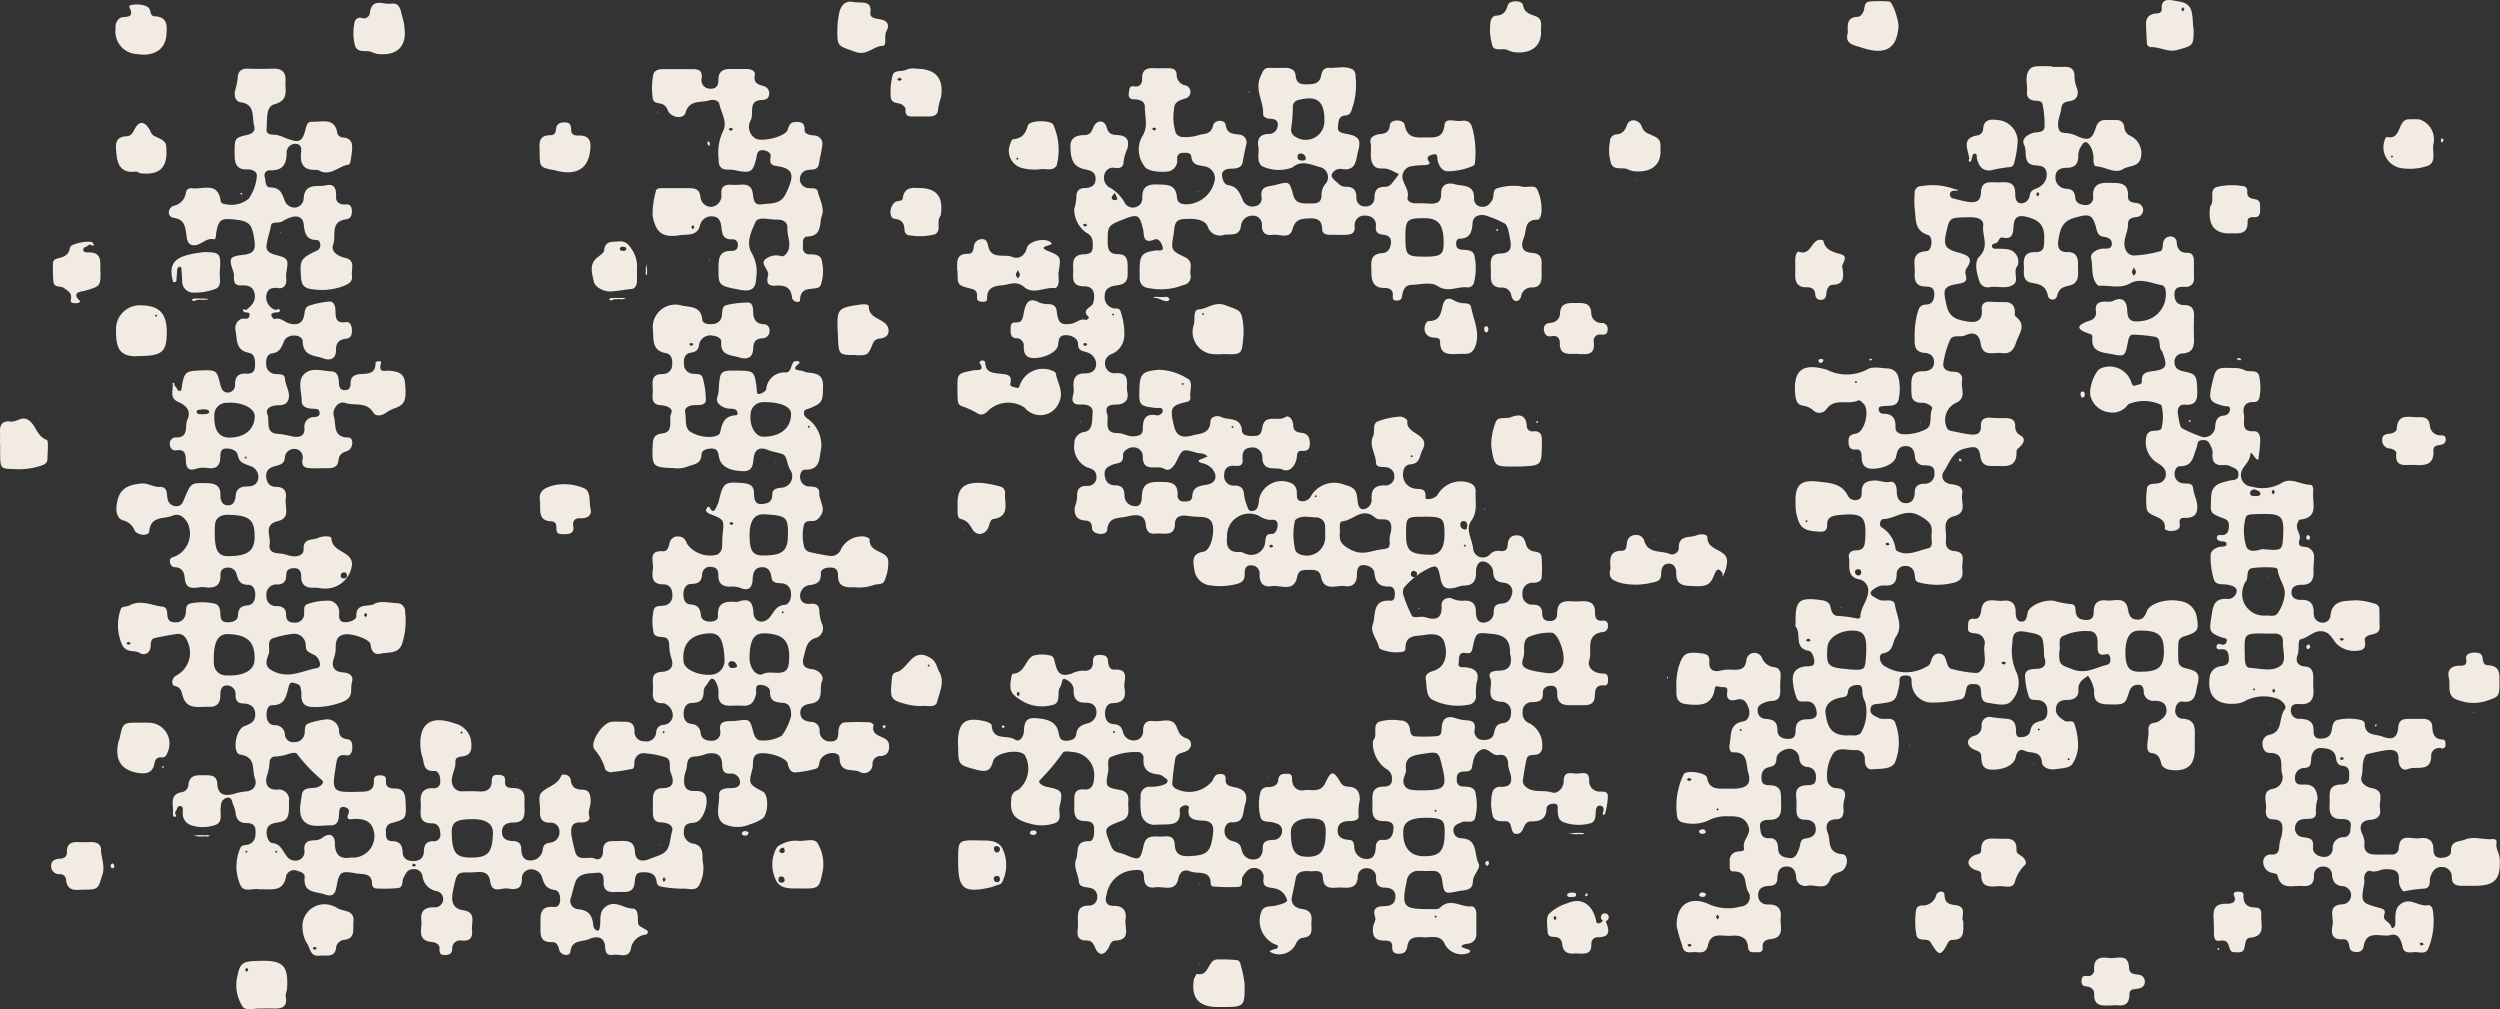 <?xml version="1.0" encoding="UTF-8"?> <svg xmlns="http://www.w3.org/2000/svg" id="Component_37_1" data-name="Component 37 – 1" width="89.564" height="36.155" viewBox="0 0 89.564 36.155"><rect x="0" y="0" width="89.564" height="36.155" fill="#333333" stroke="none"/><path id="Path_325" data-name="Path 325" d="M1024.32,8994.054v-.119c0-.738.257-.943.976-.768.1.025.229.075.234.154.038.563.567.311.831.5.164.113.313-.1.322-.3.012-.258.041-.485.382-.47.52.023.784.165.854.5.035.169.05.309.268.311.177,0,.349-.058.369-.226.034-.272.185-.336.416-.4a.408.408,0,0,0,.307-.452c-.031-.215-.184-.289-.386-.284-.3.006-.434-.137-.43-.434a.352.352,0,0,0-.059-.222.527.527,0,0,0-.277-.2c-.084-.007-.079.157-.12.243-.02.034-.039.068-.056.1-.072.208.058.544-.259.595a1.408,1.408,0,0,1-.977-.092c-.472-.27-.565-.375-.5-.816.011-.075.041-.21.068-.211.431-.021.445-.5.724-.646a1.146,1.146,0,0,1,.583-.016c.178.015.177.168.214.306.1.38.23.457.588.351a.933.933,0,0,1,.389-.107c.25.034.385-.078.376-.324-.006-.191.083-.241.249-.239s.277.033.288.218c.009.148.063.317.214.307.6-.039.33.407.377.656.057.307-.012.54-.412.544-.208,0-.287.181-.284.382s.093.357.3.37.294.093.348.3a.386.386,0,0,0,.407.285.323.323,0,0,0,.31-.337l0-.027c0-.262.142-.362.377-.329.289.042.679-.177.831.232.075.2.128.315.353.39s.2.378-.043.47c-.152.057-.33.077-.365.251a8.979,8.979,0,0,0-.112.923c0,.044.059.1.1.14a1.061,1.061,0,0,0,1.348-.277c.06-.154.116-.237.281-.232.144,0,.194.052.185.216-.008.2.165.224.33.259.341.073.491.234.363.632-.092.292-.005.646-.492.623-.138-.007-.233.135-.241.292a.358.358,0,0,0,.248.37c.2.054.325.092.369.333a.415.415,0,0,0,.433.336c.251-.013.319-.2.32-.416,0-.25.171-.272.361-.286a.311.311,0,0,0,.33-.291.251.251,0,0,0,0-.048c0-.208-.191-.25-.327-.287-.164-.044-.392.018-.448-.2a1.819,1.819,0,0,1,0-.88.263.263,0,0,1,.277-.185c.172,0,.342-.062.359-.239.021-.234.152-.238.322-.238.223,0,.157.151.185.281a.345.345,0,0,0,.375.315.393.393,0,0,0,.047-.008c.277-.037.595.11.767-.271.2-.437.29-.439.537-.01.093.16.214.147.344.162.283.03.347.24.348.461a2.151,2.151,0,0,0-.045.565c.035.149-.153.2-.3.2-.211,0-.416.035-.445.287-.034.286.158.369.405.386.155.008.171.112.185.245a.438.438,0,0,0,.436.439.121.121,0,0,0,.026,0c.25,0,.3-.207.31-.423,0-.163.084-.276.252-.26.313.024.369-.2.382-.415.017-.244-.193-.256-.369-.258-.423-.007-.389-.312-.384-.589s-.078-.635.388-.647c.176,0,.31-.044.313-.262a.387.387,0,0,0-.222-.381,1.121,1.121,0,0,1-.462-.979.528.528,0,0,1,.055-.1c.092-.193-.067-.482.162-.6a1.7,1.7,0,0,1,.762-.046.315.315,0,0,1,.324.211c.053.138,0,.348.226.358a5.465,5.465,0,0,0,.769-.011c.184-.021.156-.2.168-.331.028-.322.221-.408.493-.312a1.443,1.443,0,0,0,.4.077c.207.015.325.073.286.334a.3.3,0,0,0,.22.361.322.322,0,0,0,.068.008c.2.011.369-.047.409-.255s.1-.319.323-.347c.208-.025.287-.186.282-.389a.349.349,0,0,0-.316-.377.264.264,0,0,0-.048,0c-.61-.048-.265-.56-.38-.84s.194-.264.383-.277c.317-.027.381-.231.352-.5,0-.038-.029-.076-.028-.114.016-.451-.161-.657-.647-.7-.544-.047-.566-.092-.686.471-.032.153-.049.25-.255.214-.295-.05-.223.233-.251.37-.036.177.151.129.252.142.332.042.511.171.393.548a1.9,1.9,0,0,0-.023.471.3.3,0,0,1-.275.323h0a2.038,2.038,0,0,1-1.3-.186c-.221-.134-.184-.484-.226-.738-.027-.181.132-.245.3-.3.37-.118.511-.524.37-1-.078-.266-.31-.345-.71-.276-.317.052-.692-.024-.687.492,0,.129-.18.124-.3.13-.242.011-.631-.093-.646-.169-.054-.286-.326-.539-.226-.821.12-.335-.039-.909.634-.859.149.012.16-.146.158-.269s-.051-.243-.2-.238c-.339.01-.5-.136-.529-.482-.018-.193-.23-.284-.4-.288-.2,0-.231.185-.229.344,0,.306-.155.455-.442.409s-.738.214-.845-.334c-.053-.27-.268-.247-.462-.245-.178,0-.339-.008-.392.247-.119.581-.6.276-.923.335-.3.051-.435-.133-.423-.425a.29.29,0,0,0-.258-.319h-.019c-.218-.03-.263.141-.258.3.01.289-.148.339-.4.392a2.316,2.316,0,0,1-.812.026.645.645,0,0,1-.594-.595c-.052-.293-.079-.554.331-.613.218-.033.37-.5.343-.862-.024-.316-.217-.385-.486-.387a4.466,4.466,0,0,1-.47-.041c-.222-.022-.406.038-.41.29-.006.411-.294.354-.543.346-.211-.008-.461.1-.5-.309-.032-.347-.262-.4-.66-.3-.3.076-.676-.019-.727.49-.022.209-.53.167-.539-.063-.01-.271-.123-.267-.307-.29-.277-.034-.344-.245-.309-.473a1.621,1.621,0,0,0,.08-.338c-.013-.249.044-.427.349-.423a.308.308,0,0,0,.343-.269.266.266,0,0,0,0-.056c0-.212-.142-.288-.338-.339a.811.811,0,0,1-.455-.832.411.411,0,0,1,.369-.435c.316-.062.263-.437.288-.682s-.2-.313-.416-.3c-.272.013-.358-.093-.277-.359a.883.883,0,0,0,.007-.295c-.013-.277.076-.462.394-.462.218,0,.4-.066.418-.317a.445.445,0,0,0-.335-.438c-.167-.062-.312-.043-.315-.313,0-.172-.215-.307-.448-.3-.268.007-.234.2-.27.37-.051.251-.519.469-.905.448-.265-.016-.323-.191-.321-.408a.265.265,0,0,0-.224-.3.238.238,0,0,0-.053,0c-.185-.02-.2-.169-.193-.312s-.017-.266.213-.257.229-.209.267-.385c.064-.293.171-.545.554-.322a.887.887,0,0,0,.346.052c.184.018.254.086.277.293.047.4.171.469.529.407.171-.029.3-.192.5-.135.057.016.136-.08.116-.1-.306-.276.118-.337.16-.512.08-.336.013-.591-.321-.591-.4,0-.414-.205-.4-.484s-.1-.635.369-.662c.165-.009.323-.018.332-.244.008-.2.013-.394-.2-.512a1.014,1.014,0,0,1-.462-.883,1.4,1.4,0,0,0,.074-.4c0-.216.081-.333.309-.336s.392-.1.381-.351c-.009-.215-.165-.277-.361-.315-.4-.079-.544-.293-.539-.854,0-.29.237-.376.494-.377.185,0,.251-.086.321-.265.111-.285.4-.3.481-.015s.231.265.433.283c.3.028.391.2.307.49a1.664,1.664,0,0,0-.132.446c0,.18-.092.272-.312.238a.309.309,0,0,0-.369.216.4.4,0,0,0,.159.474,1.377,1.377,0,0,1,.559.554.33.33,0,0,0,.411.155.317.317,0,0,0,.222-.319c-.016-.353.144-.5.5-.488s.7-.029.739.449c.018.209.135.255.316.263a1.058,1.058,0,0,0,1.045-.9.435.435,0,0,0-.381-.462c-.222-.045-.429-.042-.462-.341-.016-.152-.165-.143-.284-.143-.14,0-.231.072-.225.214a.4.4,0,0,1-.323.457l-.032,0c-.29.035-.717-.014-.813-.184a.981.981,0,0,1-.1-1.047c.25-.358.105-.728.111-1.088,0-.212-.2-.263-.394-.269-.151,0-.209-.092-.179-.234.022-.108,0-.259.185-.229.216.033.293-.1.29-.276-.006-.34.185-.391.462-.375.158.009.317,0,.475,0s.288.04.3.218a.384.384,0,0,0,.328.4.243.243,0,0,1-.027.469c-.2.069-.387.118-.392.363a1.866,1.866,0,0,0,.062.875.312.312,0,0,0,.184.134,1.571,1.571,0,0,0,.692-.079c.229-.033.393-.048.462-.335.05-.207.413-.213.444-.021.055.348.277.322.508.357a.276.276,0,0,1,.242.308.171.171,0,0,1-.009.044c-.045.209-.092.417-.127.63s-.235.237-.421.236c-.153,0-.307.057-.318.2s.067.369.216.39c.333.051.414.277.525.533a.369.369,0,0,0,.44.222.276.276,0,0,0,.237-.3c-.083-.444.267-.4.5-.462.489-.134.5-.129.629.356.082.313.315.311.554.306.212,0,.461.04.461-.3a.6.6,0,0,1,.13-.385.369.369,0,0,0-.01-.521.364.364,0,0,0-.175-.095c-.309-.077-.662-.272-.995.018a1.4,1.4,0,0,1-1.1-.062c-.19-.2-.073-.453-.113-.682-.051-.295.063-.452.369-.461a.311.311,0,0,0,.324-.284c.034-.23-.13-.254-.3-.263-.112-.006-.227-.078-.222-.161.026-.456-.318-.873-.087-1.366.087-.185.111-.3.328-.295.178.009.356,0,.534,0,.2,0,.37.057.39.277.022.265.168.321.4.315s.452-.015.508-.292c.035-.175.092-.308.295-.3.291.017.595-.093.867.077a.279.279,0,0,1,.075.211,2.736,2.736,0,0,1-.083,1.054c-.068.163-.051.348-.3.368s-.227.264-.246.413c-.024.2.165.215.326.246.422.085.506.2.4.6-.085.308-.051.755-.608.652a.333.333,0,0,0-.338.191c-.04.132.125.227.223.323a.349.349,0,0,0,.258.127c.27-.013.4.1.4.382a.3.3,0,0,0,.276.321.338.338,0,0,0,.07,0,.293.293,0,0,0,.3-.287v-.021c0-.27.1-.4.386-.395a.3.3,0,0,0,.208-.088,4.059,4.059,0,0,0,.282-.368c-.122-.059-.241-.121-.369-.171-.179-.07-.419.04-.548-.158-.16-.247-.042-.54-.1-.812-.039-.165.139-.264.308-.287.2-.026.359-.035.386-.328.019-.214.492-.224.532,0,.087.488.417.447.756.442.317,0,.621.043.67-.446.027-.271.369-.121.564-.142.169-.02.342-.029.421.213a3.391,3.391,0,0,1,.111,1.227c0,.057-.018.141-.055.161a2.318,2.318,0,0,1-.9.2c-.2.023-.337-.169-.387-.382-.023-.1.026-.272-.174-.217-.137.035-.267.085-.122.276.049.065-.084.1-.158.105a2.7,2.7,0,0,0-.47.037.377.377,0,0,0-.338.412.4.4,0,0,0,.033.119c.065.2.21.363.15.605-.023.093.116.192.254.192.178,0,.355,0,.531.012.248.012.426-.035.418-.345-.009-.328.224-.425.478-.351.285.083.739-.013.7.541a.287.287,0,0,0,.3.27l.027,0c.165-.01.23-.1.314-.221.1-.145,0-.421.217-.449a1.963,1.963,0,0,1,.8-.069l.057.016c.185.047.471-.082.549.1a1.657,1.657,0,0,1,.154.794c-.013.125-.043.291-.154.291-.478,0-.37.386-.479.646-.128.32-.052.518.288.541.3.021.363.176.35.427-.007.138,0,.277,0,.415,0,.23-.084.395-.334.4a.368.368,0,0,0-.4.317c-.071.232-.289.223-.352-.021a.326.326,0,0,0-.353-.293h-.009c-.425-.007-.37-.327-.37-.6s-.082-.613.343-.621c.406-.006.393-.259.344-.52-.036-.2-.086-.52-.209-.563a3.914,3.914,0,0,0-.7-.289c-.219-.032-.419.041-.435.287-.022.31-.082.543-.456.554-.122,0-.138.121-.129.225.011.123.1.16.2.168.2.017.432,0,.462.267a2.09,2.09,0,0,1-.033.938.229.229,0,0,1-.24.146c-.35-.041-.683.206-1.071-.055-.219-.146-.614-.048-.929-.033-.246.012-.3.21-.331.42-.016.116-.11.151-.22.141s-.118-.079-.11-.167c.021-.211-.113-.286-.289-.284-.418.007-.48-.268-.478-.591,0-.286-.08-.625.38-.656.208-.014.3-.152.32-.358.018-.247-.132-.287-.33-.312-.149-.018-.227-.1-.209-.287.025-.269-.175-.393-.4-.389a.343.343,0,0,0-.362.322.339.339,0,0,0,0,.056c.026.264-.115.3-.311.309s-.4,0-.593,0c-.129,0-.256-.05-.258-.188,0-.307-.147-.411-.442-.4s-.521.017-.621.39-.467.166-.716.2c-.231.034-.38-.06-.381-.324a.32.32,0,0,0-.272-.361l-.036,0a.407.407,0,0,0-.436.33c-.044.431-.369.317-.6.353a.46.46,0,0,1-.591-.276l-.007-.023c-.13-.29-.564-.287-.893-.26s-.288.307-.327.539c-.092.563-.111.575.41.824.31.148.164.4.192.618a.3.3,0,0,1-.209.369.255.255,0,0,1-.053.011,2.158,2.158,0,0,1-1.17.119c-.273-.029-.393-.147-.388-.412v-.3c.011-.485.092-.574.565-.646.1-.017.3.046.263-.113-.022-.105-.123-.354-.31-.276-.417.167-.351-.186-.392-.358-.13-.538-.181-.576-.706-.369-.56.221-.563.238-.564.8,0,.276.046.45.382.448s.338.27.333.515.058.532-.322.591c-.231.036-.493.063-.5.39a.4.4,0,0,0,.348.448.4.4,0,0,0,.076,0,.151.151,0,0,1,.154.14,2.379,2.379,0,0,1,.123.869.743.743,0,0,1-.484.638.347.347,0,0,0-.2.394.341.341,0,0,0,.391.278h0c.541-.027.344.411.4.664.065.276-.068.45-.383.461-.2,0-.438.031-.34.323.084.251-.165.706.39.7.2,0,.369.137.575.114.173-.019.315-.044.314-.261,0-.344.088-.579.513-.488.06.013.212-.07.2-.172-.007-.131-.147-.086-.232-.094-.611-.069-.625-.085-.6-.737.019-.511.144-.584.711-.633a2.073,2.073,0,0,1,.994.307c.24.1.092.426.117.653.018.184-.092.184-.249.221-.456.116-.485.231-.331.854.077.309.262.429.637.322.267-.075.646-.04.664-.506.007-.173.24-.231.386-.158.264.13.706-.021.744.5.014.186.271.186.454.178.212,0,.244-.134.277-.307.084-.509.566-.185.827-.369.123-.087.277.11.277.289.005.209.125.26.305.278.218.021.288.168.291.369s-.064.289-.277.276-.171.167-.2.3c-.067.261-.26.479-.5.37s-.7.1-.725-.408a.352.352,0,0,0-.313-.385.334.334,0,0,0-.108.006c-.251.021-.306.191-.287.412.019.205-.069.261-.277.241s-.386.063-.381.328a.336.336,0,0,0,.289.378.326.326,0,0,0,.069,0c.252,0,.348.116.357.361a1.637,1.637,0,0,0,.115.393c.023.075.046.151.144.16a.224.224,0,0,0,.228-.153,1.123,1.123,0,0,0,.05-.288.831.831,0,0,1,1-.61.815.815,0,0,1,.209.082.38.38,0,0,1,.141.311c.008.112-.021.258.126.3a.349.349,0,0,0,.362-.146.967.967,0,0,1,1.222-.436c.308.08.422.165.455.475.014.129.015.408.226.4a.347.347,0,0,0,.287-.393c-.013-.327.138-.469.461-.461a.318.318,0,0,0,.354-.276c0-.014,0-.026,0-.041a.31.31,0,0,0-.219-.317c-.152-.063-.434.044-.44-.191-.01-.314-.252-.607-.108-.918.085-.184-.023-.461.16-.545a2.615,2.615,0,0,1,.79-.175c.113-.016.293.092.284.168-.063.479.863.438.534,1.038-.1.191-.077.476-.413.5-.207.014-.284.184-.277.388a.488.488,0,0,0,.376.474c.191.058.462-.065.429.332-.01.109.377.045.449-.129a.952.952,0,0,1,1.2-.369.316.316,0,0,1,.149.3c-.024.344.085.693-.157,1.027-.226.313.038.668.065,1a.352.352,0,0,0,.631.177.392.392,0,0,1,.33-.093c.172.021.267-.031.277-.212.011-.2.093-.344.316-.35s.3.141.344.333a.324.324,0,0,0,.184.216c.132.064.35.007.37.225a4.972,4.972,0,0,1,.007.711c-.009.176-.154.209-.3.215a.357.357,0,0,0-.39.32.389.389,0,0,0,0,.1.342.342,0,0,0,.317.364.307.307,0,0,0,.06,0c.218,0,.331.1.33.322,0,.206.114.272.3.263s.233-.118.235-.276c.005-.555.419-.412.731-.424.294-.013.63-.059.626.4,0,.185.045.312.27.287a.159.159,0,0,1,.19.119.155.155,0,0,1,0,.048.207.207,0,0,1-.161.243.167.167,0,0,1-.031,0c-.641.093-.358.667-.474,1.007-.092.265.172.49.516.478.128,0,.155.1.158.205s-.012.232-.132.222c-.329-.03-.333.174-.346.407s-.167.3-.37.3h-.474c-.3.015-.507-.069-.5-.419,0-.147-.027-.277-.223-.277-.161,0-.3.1-.291.239.021.327-.166.341-.4.349a.322.322,0,0,0-.326.317c0,.011,0,.021,0,.033a.387.387,0,0,0,.258.414.889.889,0,0,1,.44.893.242.242,0,0,1-.169.215c-.139.044-.345-.035-.392.186-.054.247-.092.5-.129.751a.235.235,0,0,0,.049.165c.263.316.665.149.993.261.195.066.421-.155.42-.4,0-.382.263-.281.452-.276s.475-.126.462.259a.37.37,0,0,0,.308.381c.155.021.349-.045.362.163a2.532,2.532,0,0,1-.1.628c-.009.047-.054.063-.074.03s0-.07.01-.105c.026-.111,0-.2-.126-.208-.093,0-.129.075-.139.159-.021.192.013.445-.238.484a1.594,1.594,0,0,1-.931-.052c-.184-.082-.184-.229-.2-.391-.009-.1.049-.266-.128-.27-.111,0-.266.036-.271.179-.011.369-.23.461-.548.456s-.23.409-.485.444c-.333.046-.121-.456-.44-.449-.173,0-.386.02-.455-.193a1.784,1.784,0,0,1-.018-.822.277.277,0,0,1,.314-.218c.39.009.409-.215.326-.507a1.066,1.066,0,0,1-.069-.284c0-.246-.1-.391-.35-.349s-.377-.33-.646-.172c-.235.138-.254.37-.3.609-.034.178-.214.145-.344.16-.185.024-.209.15-.2.3a.209.209,0,0,0,.187.229.11.11,0,0,0,.025,0c.2.015.431,0,.462.262a1.845,1.845,0,0,1-.021.88c-.077.212-.326.065-.475.139-.129.063-.311.093-.3.316a.283.283,0,0,0,.277.26c.615.018.456.582.622.893.1.185-.2.406-.2.652-.012.342-.277.3-.513.348-.493.1-.52.115-.586-.37-.038-.292-.162-.369-.417-.354-.139.007-.277,0-.416,0a.4.4,0,0,0-.438.354v.014c-.219.989-.08,1,.9,1,.1,0,.232.013.285-.043.36-.379.748-.025,1.118-.055.134-.01.185.125.19.255v.712a.329.329,0,0,1-.284.368l-.019,0c-.258.045-.34.113-.009.2.1.025.133.093.014.143a.685.685,0,0,1-.815-.292c-.155-.395-.482-.266-.757-.276-.253-.014-.547-.047-.6.311-.032.192-.108.277-.3.277-.173,0-.251-.067-.243-.249.011-.242-.185-.219-.333-.224-.333-.012-.384-.225-.353-.489.013-.115.108-.242.077-.335-.1-.3.018-.405.3-.408.217,0,.407-.059.423-.312s-.151-.35-.378-.352-.316-.115-.317-.331a.318.318,0,0,0-.309-.363.307.307,0,0,0-.345.263.379.379,0,0,0,0,.058c-.028.419-.332.381-.606.37s-.621.121-.646-.37c-.017-.3-.287-.2-.462-.215-.222-.016-.468-.007-.514.276-.035.213-.086.421-.13.634-.06.282.144.412.36.443.289.04.364.191.339.442-.024.232.11.545-.3.589-.149.016-.222.129-.283.267a.654.654,0,0,1-.846.266c-.034-.018-.084-.03-.059-.055a.366.366,0,0,1,.15-.064c.054-.018.13-.015.133-.092s-.07-.07-.119-.094a.921.921,0,0,1-.462-1.187c.107-.2.3-.152.469-.186s.457-.112.443-.2a.563.563,0,0,0-.436-.422c-.212-.048-.445-.007-.409-.345a.317.317,0,0,0-.242-.378l-.04-.006c-.236-.033-.358.139-.462.306-.073.118.062.36-.185.37a7.67,7.67,0,0,1-.886-.017.111.111,0,0,1-.075-.081c.006-.546-.476-.346-.739-.462-.171-.075-.369-.024-.422.261-.1.5-.532.265-.831.312-.269.042-.394-.085-.4-.37s-.171-.265-.409-.24a1.05,1.05,0,0,0-.93.864c-.062.194-.047.414.254.41.341-.006.472.184.425.488-.043.283.218.731-.369.756-.145.008-.168.115-.224.228-.161.322-.37.335-.5.018-.074-.185-.154-.254-.331-.25-.236,0-.312-.126-.294-.341a3.027,3.027,0,0,0,.013-.354c-.011-.294-.014-.563.4-.555a.29.29,0,0,0,.292-.287.212.212,0,0,0,0-.026.3.3,0,0,0-.224-.312c-.167-.047-.417-.016-.434-.229-.022-.269-.207-.522-.1-.8.1-.248-.065-.669.468-.652.173.006.185-.266.176-.451,0-.211-.127-.267-.307-.268-.462,0-.4-.344-.4-.635,0-.26-.045-.536.369-.5.253.019.324-.17.335-.394a.822.822,0,0,0-.687-.938.517.517,0,0,0-.077-.009c-.115-.016-.291-.046-.345.016a8.1,8.1,0,0,1-.825.987c-.1.082.074.208.231.241.576.121.595.148.469.722-.043.2.11.473-.164.58a1.436,1.436,0,0,1-.876.024c-.6-.151-.739-.37-.691-.875a.341.341,0,0,1,.253-.339.991.991,0,0,0,.225-1.259c-.222-.222-1.048-.079-1.126.226-.092.369-.256.4-.595.313-.647-.178-.657-.154-.658-.866m7.121,2.83a.484.484,0,0,1-.554-.334,2.47,2.47,0,0,1-.031-.647.329.329,0,0,1,.275-.375.3.3,0,0,1,.079,0,1.435,1.435,0,0,0,.407-.05c.077-.027.208-.062.206-.168,0-.052-.1-.107-.162-.151a.344.344,0,0,0-.16-.071c-.352-.03-.573-.175-.542-.571a.209.209,0,0,0-.177-.234l-.03,0a2.282,2.282,0,0,0-.924.163c-.213.063-.1.351-.133.534-.1.535-.1.568.4.658.309.054.337.222.319.451s.1.53-.236.659c-.67.257-.64.245-.377.905.1.258.284.219.45.288.57.238.586.243.715-.318.075-.331.3-.324.54-.31s.554-.117.575.3c.015.351.236.414.527.4.629-.032.752-.139.837-.759.038-.277.024-.5-.369-.514-.235-.01-.583-.024-.49-.454.011-.053-.055-.1-.124-.093-.113.008-.215.087-.205.173.063.589-.355.5-.824.52m10.527-8.126a.889.889,0,0,0,.5.1c.265-.008.407.113.407.387,0,.185.036.391.254.4a.369.369,0,0,0,.386-.352v-.018c0-.243.1-.3.312-.314.241-.016.327-.223.356-.413a.315.315,0,0,0-.277-.327c-.29-.027-.407-.117-.414-.43a.421.421,0,0,0-.369-.339c-.185.008-.249.218-.244.4.009.324-.13.475-.462.467a1.389,1.389,0,0,0-.277.076c-.35.075-.468,0-.537-.351-.086-.436-.123-.5-.5-.3a2.726,2.726,0,0,0-.8.647.324.324,0,0,0-.036.227,4.664,4.664,0,0,0,.3.751c.054.158.321.027.488.082.361.117.618.073.591-.405-.01-.185.11-.287.316-.284m-8.7-5.069c-.123-.132-.267-.1-.384-.132-.513-.146-.509-.144-.722.29-.092.185-.252.408-.438.287-.249-.165-.755.157-.776-.408a.33.33,0,0,0-.292-.363h-.017c-.208-.021-.409.15-.4.277.028.322-.185.269-.357.337s-.325.142-.3.376.14.37.37.37c.259,0,.339.133.341.369a.375.375,0,0,0,.373.377h.009c.255.019.235-.286.241-.385.027-.454.294-.486.646-.482s.651,0,.635.469a.2.2,0,0,0,.168.23.275.275,0,0,0,.04,0c.14,0,.3.012.314-.178.02-.348.241-.376.52-.422.348-.054.409-.341.169-.6a.722.722,0,0,0-.357-.179c-.185-.055-.088-.115.025-.152.051-.017.1-.041.194-.081m4.738,2.745c-.031.3.074.428.381.591.425.226.725.045,1.1-.006.269-.036.323-.039.3-.315-.014-.184.1-.377.051-.573-.078-.308-.381-.113-.545-.234a1.037,1.037,0,0,0-.194-.132c-.384-.159-.647.215-1,.246-.142.012-.08.276-.093.424m-4.038.127c-.042.308.013.583.475.549.071-.006.144.063.221.075a.5.5,0,0,0,.64-.3.5.5,0,0,0,.029-.157c.031-.173.019-.267.252-.267.126,0,.216-.224.185-.382s-.185-.118-.3-.12a.941.941,0,0,1-.375-.151.8.8,0,0,0-1.059.391.811.811,0,0,0-.073.369m7.158,10.065c-.554-.006-.818.134-.84.437-.042.588.22.932.715.939.612.009.774-.186.765-.915,0-.384-.1-.455-.641-.462m4.34-5.183a.493.493,0,0,0,.554-.4c.063-.352-.208-1.055-.428-1.048a1.968,1.968,0,0,0-.8.146c-.284.143-.119.5-.208.756-.123.353.044.441.879.549m-4.446-14.921c.6,0,.706-.062.713-.455.012-.663-.166-.915-.647-.923-.667-.008-.724.044-.723.687s.048.686.66.689m-.154,19.121c.923,0,.993-.085.815-.836-.14-.589-.134-.554-.76-.462-.369.058-.586.14-.539.559.012.108-.07.224-.086.337a.309.309,0,0,0,.229.373.378.378,0,0,0,.048.008,1.636,1.636,0,0,0,.293.018m.184-9.8c-.667,0-.667,0-.666.632,0,.6.145.721.887.729.322,0,.49-.246.489-.726,0-.588-.053-.635-.71-.636m-3.592-14.227c0-.663-.272-.871-.916-.705a.243.243,0,0,0-.214.233,5.141,5.141,0,0,1-.065.813.3.3,0,0,0,.171.284.67.67,0,0,0,1.023-.626m-.533,25.037c-.42,0-.667.186-.666.484,0,.677.144.888.6.891.485,0,.647-.225.647-.912,0-.369-.117-.462-.574-.462m.554-10.1c0-.119.007-.238,0-.355a.325.325,0,0,0-.319-.331h-.026c-.248,0-.519-.092-.732.1a2.319,2.319,0,0,0,.015,1.1.384.384,0,0,0,.245.15.657.657,0,0,0,.8-.477.634.634,0,0,0,.02-.193m5.092-.376c-.005-.085-.024-.157-.117-.169s-.139.05-.136.132a.174.174,0,0,0,.133.162c.126.037.093-.076.12-.125m-5.882-13.088c.041.006.1-.03.093-.081a.176.176,0,0,0-.184-.169h0a.1.1,0,0,0-.11.092v.008c-.012.126.075.153.2.15m4.078,14.825c.016-.07-.032-.1-.085-.119a.1.1,0,0,0-.127.062l0,.009c-.017.074.006.147.108.147a.1.1,0,0,0,.1-.1h0m-10.823-13.667c-.067.094-.1.116-.106.146-.017.072.031.11.092.115s.125-.008.093-.094a1.863,1.863,0,0,0-.083-.167m-1.133,1.143c.019.023.036.063.057.065a.267.267,0,0,0,.092-.036c-.018-.023-.035-.065-.055-.066a.307.307,0,0,0-.1.037m6.821,11.528c-.019-.023-.037-.064-.057-.065a.264.264,0,0,0-.093.036c.019.023.035.064.056.066a.315.315,0,0,0,.1-.037m-9.142,5.192c-.019.029-.054.058-.054.087s.031.061.049.093c.02-.028.054-.058.055-.087s-.031-.06-.05-.093m2.479-12.446c-.035-.015-.067-.04-.1-.038s-.036.043-.056.067c.032.013.065.038.092.036s.039-.041.06-.065m2.322-7.719c.019.024.037.065.057.067a.28.28,0,0,0,.092-.036c-.018-.024-.035-.066-.054-.068a.355.355,0,0,0-.1.037m-1.391,6.622-.044.039.039.043c.015-.013.04-.025.041-.039s-.024-.028-.036-.043m2.493,2.488-.044.038.039.044c.015-.014.04-.026.041-.039s-.023-.029-.036-.043m1.782,1.54-.044.039.039.043c.015-.014.04-.026.041-.039s-.023-.028-.036-.043m6.418,1.132.043-.039c-.013-.015-.026-.04-.039-.041a.055.055,0,0,0-.04.036c0,.014.023.029.036.044m-3.434,1.348-.043.039.039.043c.014-.013.039-.025.039-.039s-.023-.027-.036-.043m4.293,15.145.044-.039c-.013-.016-.025-.04-.039-.041a.053.053,0,0,0-.04.036c0,.014.023.028.036.044m1.09-13.331-.039-.044-.043.039c.013.015.025.04.038.041s.029-.023.044-.036m-1.052,9.5-.039-.043-.043.037c.013.016.025.04.04.04s.028-.022.043-.035m-11.566-2.784.044-.039c-.013-.016-.025-.039-.039-.04a.051.051,0,0,0-.04.036c0,.013.023.027.036.043" transform="translate(-990 -8967.324)" fill="#f2ebe4"></path><path id="Path_326" data-name="Path 326" d="M1063.511,8969.72c.138,0,.277.006.415,0,.272-.018.412.092.394.376a1.187,1.187,0,0,0,.093.4c.062.21.011.4-.246.449-.167.027-.3.054-.321.267-.026.251-.18.486-.085.749.041.113.142.122.242.13a.98.98,0,0,1,.341.078c.452.21.6.185.739-.267.1-.307.277-.284.493-.277s.5-.077.533.294a.357.357,0,0,0,.209.27.69.69,0,0,1,.369.823c-.092.3-.422.24-.626.369-.29.186-.633-.082-.961-.1-.093-.007-.1-.154-.1-.255a.849.849,0,0,0-.107-.452c-.12-.186-.207-.228-.332-.013a.608.608,0,0,0-.107.332c.011.29-.111.447-.417.443-.222,0-.4.082-.4.334a.4.4,0,0,0,.354.413c.264.011.336.1.36.344.02.185.213.235.358.246a.266.266,0,0,0,.277-.312c-.016-.409.2-.5.561-.486.34.014.709-.054.69.475-.009.226.168.228.327.249a.252.252,0,0,1-.012.5c-.168.021-.32.047-.316.265.006.325-.257.641-.047.974a.334.334,0,0,0,.25.14,4.044,4.044,0,0,0,.923-.148c.134-.012.11-.186.133-.3a.261.261,0,0,1,.231-.233.22.22,0,0,1,.255.178l0,.015c.017.263.119.394.4.392.176,0,.216.146.218.294v.593a.283.283,0,0,1-.228.33.316.316,0,0,1-.091,0c-.174,0-.369-.014-.379.253-.006.233.092.4.331.4.345,0,.382.2.37.462-.008.235-.011.471,0,.706.013.31-.035.55-.423.568a.286.286,0,0,0-.276.295l0,.033c.012.213.156.283.355.321.425.083.449.144.461.739.006.308-.087.477-.445.446-.232-.02-.282.178-.243.369.034.172.056.446.155.484a5.023,5.023,0,0,0,.729.31.4.4,0,0,0,.444-.336.3.3,0,0,0,0-.042c.023-.254.083-.383.355-.4a.235.235,0,0,0,.176-.216c.006-.149-.132-.1-.217-.124-.5-.123-.554-.21-.44-.729.147-.652.147-.652.789-.628a.83.83,0,0,1,.4.076c.161.092.437-.051.512.2a1.918,1.918,0,0,1,.014.766.192.192,0,0,1-.2.177c-.342-.016-.41.2-.357.462.045.224-.141.606.348.583.176-.008.22.122.235.277a3.466,3.466,0,0,1-.059.635c0,.056.013.144-.064.092s-.221-.322-.23-.185c-.022.313-.312.446-.336.709a.409.409,0,0,0,.361.454l.015,0a1.4,1.4,0,0,0,1.033-.1c.364-.262.714.033,1.072.036.1,0,.118.151.106.249-.047.384.231.93-.481,1-.033,0-.067.092-.086.14-.077.205.14.381.079.57-.1.313.142.235.287.285a.354.354,0,0,1,.231.375c0,.157-.025.315-.018.473.014.307-.085.5-.43.491-.2,0-.37.069-.36.294.011.184.175.252.349.245.339-.014.453.166.448.477a.313.313,0,0,0,.273.335.278.278,0,0,0,.325-.219.315.315,0,0,0,0-.044c.078-.561.527-.5.888-.534a2.477,2.477,0,0,1,.69.12.208.208,0,0,1,.175.209c.007.2,0,.395.01.593.018.3-.221.271-.4.338-.069.027-.151.092-.134.174.047.215,0,.356-.239.37a.908.908,0,0,1-.79-.266c-.149-.186-.237-.406-.511-.429-.294-.025-.481.233-.758.291-.118.023-.032.368-.111.573s0,.382.277.4c.218.014.29.177.289.377,0,.139-.006.277.005.416.027.354-.079.579-.488.554-.131-.008-.3-.017-.318.18a.3.3,0,0,0,.232.346.3.3,0,0,0,.078,0c.292.01.509.075.5.428,0,.15.039.277.225.283s.361-.044.414-.25c.044-.17.029-.387.246-.427a1.928,1.928,0,0,1,.822.012c.051.013.127.073.127.112,0,.461.369.378.646.482.37.145.529.017.554-.338.019-.233.145-.3.353-.3h.534c.178,0,.324.08.332.267.012.263.062.462.383.477.084,0,.1.11.092.192a.115.115,0,0,1-.1.125.106.106,0,0,1-.057-.01.294.294,0,0,0-.355.216l0,.014c.023.668-.545.391-.831.517-.215.092-.348-.128-.341-.357.01-.327-.2-.346-.434-.317-.213.026-.423.081-.634.127a.181.181,0,0,0-.1.045c-.168.237-.083.53-.161.795-.054.186.162.354.37.391.485.085.249.461.293.711s-.044.4-.342.425c-.34.026-.429.229-.277.541a.677.677,0,0,1,.063.344c-.02.255.139.351.369.357.2.007.4,0,.593,0a.234.234,0,0,0,.27-.242c.037-.538.457-.3.725-.339.286-.042.518.036.516.4,0,.185.06.3.272.3.177,0,.363-.068.358-.234-.012-.39.289-.335.5-.42.326-.13.654.014.979-.018.105-.01.169.042.153.124-.043.21.1.37.112.572.04.746-.161.977-.9.979h-.416c-.219.006-.4-.032-.4-.31a.349.349,0,0,0-.328-.365h-.05c-.216,0-.34.175-.394.379-.037.144.031.343-.184.393a5.283,5.283,0,0,0-.753.1c-.061.023-.2-.226-.185-.392.03-.376-.194-.4-.485-.4-.178,0-.327.127-.518.067-.135-.042-.213.075-.238.2-.016.073.017.156,0,.231-.126.7-.128.705.554.891.125.033.221.072.164.233-.08.229.2.254.247.432.026.108.111.042.137-.046a.184.184,0,0,0,.009-.058c.014-.27-.049-.57.25-.738.318-.185.6.139.917.076.093-.018.171.092.181.2a2.6,2.6,0,0,1-.171,1.366c-.1.209-.315.107-.479.116s-.387.064-.437-.186-.153-.5-.433-.426c-.332.093-.86-.219-.963.409a.221.221,0,0,1-.238.2h-.008c-.128,0-.238-.032-.262-.18s-.048-.289-.236-.276c-.388.025-.432-.205-.369-.5s-.22-.731.369-.755a.325.325,0,0,0,.012-.646c-.271-.018-.378-.156-.4-.414a.294.294,0,0,0-.3-.289h-.016a.309.309,0,0,0-.331.285.343.343,0,0,0,0,.055c0,.3-.163.377-.418.354-.338-.031-.779.171-.894-.4-.012-.056-.221-.054-.312-.116a.391.391,0,0,1-.193-.345.255.255,0,0,1,.261-.267c.3.028.305-.154.321-.37.01-.133.082-.263.093-.4.027-.242.044-.486-.323-.489-.251,0-.277-.2-.253-.382.033-.248-.164-.605.215-.708a.42.42,0,0,0,.355-.567c-.069-.271.116-.725-.437-.723-.153,0-.241-.119-.254-.278a.314.314,0,0,1,.227-.369c.52-.092.338-.621.562-.905.115-.145-.145-.38-.325-.41a1.447,1.447,0,0,0-1.035.07.882.882,0,0,1-.444.131c-.66.036-.976-.3-.882-.951a.439.439,0,0,1,.387-.391c.17-.028.312-.055.3-.277-.006-.194-.041-.358-.29-.333-.093.012-.165-.01-.151-.108s.092-.093.179-.064a.141.141,0,0,0,.18-.085l.005-.02c.032-.148-.1-.117-.185-.149-.434-.168-.444-.23-.369-.7.06-.37.064-.724.6-.677a.312.312,0,0,0,.313-.3c0-.124-.185-.185-.317-.209-.185-.038-.441.037-.507-.208a2.741,2.741,0,0,1-.112-.858c.009-.162.193-.287.4-.3.071-.006.18,0,.171-.1s-.124-.077-.2-.092-.159-.051-.146-.146.1-.075.179-.076c.206,0,.248-.152.253-.325s-.063-.227-.225-.285c-.5-.185-.423-.213-.416-.713s.318-.538.646-.624c.144-.037.34.006.336-.233,0-.206-.19-.23-.324-.3a.47.47,0,0,0-.232-.026c-.288.021-.391-.125-.375-.395a.439.439,0,0,0-.033-.231c-.072-.12-.085-.284-.318-.271s-.173.173-.218.276c-.122.29-.121.67-.6.662-.126,0-.209.169-.185.328a.321.321,0,0,0,.265.277c.143.036.369-.037.394.171.031.276.194.521.143.8-.033.186-.157.251-.334.272-.131.015-.331-.064-.286.23.029.193-.157.246-.333.239a.193.193,0,0,1-.058,0c-.053-.022-.152-.054-.149-.07.081-.513-.588-.378-.647-.738a2.942,2.942,0,0,1,.013-.708c.013-.146.149-.169.27-.175.194-.009.356-.065.4-.276.042-.237-.128-.369-.3-.471a.871.871,0,0,1-.381-.98.245.245,0,0,1,.218-.165c.127-.021.325.021.327-.167a1.614,1.614,0,0,0-.019-.76,1.407,1.407,0,0,0-1.191-.024.673.673,0,0,1-.657.287.785.785,0,0,1-.7-.629c-.045-.311.2-.906.394-.954a.812.812,0,0,1,1.056.447c.006.014.011.028.017.045.032.069.041.165.145.129s.241-.035.236-.143c-.018-.342.2-.344.445-.38.425-.063.477-.179.318-.6-.014-.037-.017-.085-.042-.11-.147-.142,0-.431-.233-.511a5.262,5.262,0,0,0-.763-.077c-.185-.033-.206.176-.238.339-.086.437-.12.444-.538.361-.364-.072-.785-.062-.718-.625a.118.118,0,0,0-.058-.093c-.572-.179-.529-.33.008-.5a.287.287,0,0,0,.172-.34c-.033-.271.134-.338.369-.328a.5.5,0,0,0,.235-.02c.4-.2.515.063.522.362.01.4.255.389.521.352a.948.948,0,0,0,.86-.93c.01-.146-.016-.331-.15-.354-.369-.068-.769-.265-1.121-.067-.369.209-.731.066-1.094.093a.147.147,0,0,1-.1-.047c-.232-.277-.134-.636-.212-.951-.04-.163.19-.318.417-.336.126-.009.31.037.326-.158.012-.16-.118-.245-.266-.261-.193-.018-.245-.122-.29-.3-.134-.536-.261-.528-.772-.389-.469.129-.529.444-.587.8-.037.231,0,.439.321.431s.391.2.382.474.088.636-.313.728c-.233.053-.375.1-.436.369a.169.169,0,0,1-.2.129.167.167,0,0,1-.132-.149c-.065-.324-.272-.4-.537-.439-.421-.062-.3-.39-.323-.646-.019-.276.066-.472.386-.462.369.006.335-.2.345-.494.013-.492-.207-.668-.634-.771-.307-.076-.433.012-.462.3-.026.243.006.532-.4.44-.08-.018-.126.078-.165.147-.048.087-.226.046-.21.168s.153.077.24.088a2.487,2.487,0,0,1,.295.015.448.448,0,0,1,.406.487.384.384,0,0,1-.012.066.114.114,0,0,1-.023.053c-.166.2.073.52-.141.665-.251.172-.578.036-.87.093a.316.316,0,0,1-.356-.246c-.1-.286-.175-.672.006-.852.37-.37.093-.739.14-1.1.025-.186-.12-.277-.3-.3a2.3,2.3,0,0,0-.3-.008c-.609.013-.609.013-.73.57-.1.457-.02.569.462.7.277.077.55.171.277.545a.294.294,0,0,0-.041.224c.071.229,0,.3-.237.339-.582.093-.574.2-.445.773.1.462.4.52.739.581.3.053.561,0,.524-.406-.021-.229.1-.316.317-.3.177.01.356.01.534.015a.305.305,0,0,1,.329.277c.013.078-.016.2.026.229.411.318.142.587.023.938-.11.329-.244.411-.528.378s-.672.154-.744-.347c-.05-.347-.261-.425-.554-.285-.177.083-.443-.049-.539.162a3.033,3.033,0,0,0-.242.845c-.029.217.166.291.362.295.225,0,.343.12.306.333-.046.264.176.6-.209.78a.676.676,0,0,0-.351.854.209.209,0,0,0,.159.151c.231.044.462.1.693.128s.4-.024.385-.3c-.008-.233.122-.312.339-.3.177.013.355.018.533.016.2,0,.356.039.359.284a.336.336,0,0,0,.185.333c.184.1.136.253.006.387-.054.056-.147.122-.145.184.022.647-.438.515-.816.526-.262.008-.434-.025-.482-.361-.052-.36-.2-.346-.543-.265-.462.105-.55.51-.755.808-.147.214-.019.438.254.47.251.028.444.092.393.38-.048.27.2.646-.3.771-.437.112-.248.518-.277.808-.025.23.01.414.324.442.406.038.241.385.258.61.017.2.05.4-.258.508a2.474,2.474,0,0,1-1.269.006c-.195-.033-.156-.193-.185-.323a.307.307,0,0,0-.333-.271.29.29,0,0,0-.306.272.212.212,0,0,0,0,.024c0,.312-.141.427-.436.4a.559.559,0,0,0-.334.1c-.184.112-.239.209-.014.329.053.028.1.06.156.085.184.088.528-.086.567.186.056.368.3.75.04,1.135-.14.206-.078.534-.467.6-.193.031-.124.391.1.481a1.44,1.44,0,0,0,1.449,0c.174-.068.15-.2.213-.313a.252.252,0,0,1,.48.025c.058.148.071.353.243.369a4,4,0,0,0,.866.14.228.228,0,0,0,.108-.041c.318-.266.127-.628.176-.945a.341.341,0,0,0-.24-.418.389.389,0,0,0-.057-.01c-.165-.026-.317,0-.294-.239.014-.159-.018-.314.243-.288.158.017.211-.144.229-.292.069-.544.5-.317.791-.354s.448.1.446.406c0,.162.029.35.229.341.153-.006.17-.18.2-.321.054-.251.575-.483.954-.423a3.112,3.112,0,0,0,.574.115c.205,0,.176.155.194.294.03.214.185.276.385.276.219,0,.261-.136.261-.311,0-.318.189-.423.461-.388s.68-.174.765.317c.033.2.092.351.31.369s.3-.12.369-.309c.108-.286.733-.452,1.179-.356a.68.68,0,0,1,.608.583c.079.437.045.531-.431.675-.13.039-.219.107-.228.231a5.419,5.419,0,0,0,0,.651c.007.151.092.229.256.267.449.1.526.2.422.611-.07.269-.044.654-.531.583-.141-.021-.242.121-.256.276a.282.282,0,0,0,.213.337l.038,0c.476.023.453.345.444.671v.415c0,.563-.25.8-.812.757-.165-.013-.347-.077-.386-.227-.056-.21-.111-.362-.357-.385-.115-.011-.144-.124-.146-.227,0-.2.054-.4.041-.577-.023-.335.232-.24.369-.333s.3-.216.277-.424c-.026-.251-.208-.311-.425-.311a.339.339,0,0,1-.388-.285.4.4,0,0,1,0-.061c-.01-.13-.055-.233-.209-.229-.185.006-.271.107-.324.282-.131.437-.17.436-.78.42-.323-.008-.484-.126-.467-.455a.294.294,0,0,0,0-.059,1.279,1.279,0,0,0-.218-.512c-.174.125-.359.23-.343.5s-.164.374-.418.369c-.2,0-.355.071-.386.285-.034.236.141.354.306.462.107.071.308-.062.359.123a2.458,2.458,0,0,1,.127.745,1.217,1.217,0,0,1-.221.7c-.115.132-.394.136-.6.167s-.457-.054-.475-.251c-.039-.436-.407-.3-.619-.411-.159-.084-.277.015-.318.223-.061.295-.415.457-.849.455-.331,0-.386-.208-.387-.471,0-.181-.135-.192-.265-.253-.277-.128-.283-.392,0-.486a.342.342,0,0,0,.277-.376.288.288,0,0,1,.271-.306.3.3,0,0,1,.083.008c.2.037.39.044.584.066.221.027.282.179.293.378.006.11-.014.269.142.276s.342-.055.369-.219c.044-.238.167-.313.385-.362.2-.045.247-.234.224-.429a.333.333,0,0,0-.3-.315c-.13-.023-.313.028-.361-.136a2.579,2.579,0,0,1-.133-.739c0-.222.219-.242.4-.247.287-.008.385-.145.291-.421a.653.653,0,0,1-.012-.177c-.035-.613-.035-.613-.629-.726-.353-.066-.5.015-.5.37a1.839,1.839,0,0,0,.148,1.089.945.945,0,0,1-.156.984c-.185.262-.59.133-.894.093-.215-.029-.219-.249-.229-.431-.006-.133-.061-.23-.208-.235-.114,0-.252-.025-.3.118-.054.164-.036.419-.246.428a4.239,4.239,0,0,1-1.04.114.714.714,0,0,1-.685-.66c-.021-.132.052-.319-.231-.31s-.185.2-.212.327c-.129.605-.125.606-.739.688-.114.015-.246,0-.288.146-.048.172.061.251.193.315l.106.052c.2.093.527-.105.6.232a1.939,1.939,0,0,1-.033,1.367c-.136.244-.523.208-.8.235-.206.02-.284-.151-.277-.369a.3.3,0,0,0-.274-.319.269.269,0,0,0-.074,0c-.282.016-.646-.146-.816.172a1.5,1.5,0,0,0-.185.85.336.336,0,0,0,.331.342h.007c.31.018.353.173.266.438a1.16,1.16,0,0,0-.016.354c0,.177-.049.323-.258.322-.369,0-.4.277-.308.485.115.276-.043.721.521.766.253.021.21.534-.078.632-.175.06-.288.085-.37.3-.143.374-.514.151-.784.193a.324.324,0,0,1-.407-.211.361.361,0,0,1-.015-.091c-.021-.224-.106-.394-.355-.382s-.313.2-.317.42-.125.27-.307.276c-.227.007-.392.1-.382.352a.313.313,0,0,0,.313.312.4.4,0,0,0,.049,0c.331-.007.483.15.446.472-.035.3.171.72-.377.773-.173.018-.288.093-.269.306.016.176-.138.163-.251.159s-.259.04-.277-.2c-.026-.354-.317-.417-.611-.388s-.715-.16-.821.342c-.076.365-.362.219-.573.245s-.319-.027-.359-.271a4.341,4.341,0,0,1-.189-.669c-.019-.771.491-1.108,1.2-.759a1.693,1.693,0,0,0,1.093.065.34.34,0,0,0,.27-.531c-.159-.246.01-.746-.543-.727-.156.006-.115-.222-.119-.354a.313.313,0,0,1,.248-.352c.1-.028.3.02.262-.147-.056-.282.247-.462.174-.721-.1-.351-.377-.415-.7-.4a1.445,1.445,0,0,0-.791.166,1.37,1.37,0,0,1-.87.053.248.248,0,0,1-.205-.193,2.621,2.621,0,0,1,.228-1.525c.061-.173.809-.074.841.114.066.385.321.4.612.392.139,0,.277.006.416,0,.411-.026.563-.185.45-.56-.093-.29.018-.761-.544-.739-.129.006-.15-.184-.126-.293.069-.317-.026-.722.477-.814.229-.042.27-.295.2-.49-.062-.168-.148-.369-.424-.291-.217.062-.384.014-.338-.277.039-.245-.184-.143-.286-.185-.189-.079-.153.1-.185.2-.122.4-.394.5-1,.422-.379-.047-.354-.31-.349-.567a2.519,2.519,0,0,1,.06-.7c.165-.545.262-.623.818-.554.2.023.319.055.3.32s.155.376.435.291a1.4,1.4,0,0,1,.413-.021c.252,0,.443-.007.481-.356a.292.292,0,0,1,.554-.08.539.539,0,0,0,.472.348c.14.019.214.152.2.316a4.985,4.985,0,0,0-.013.533c0,.206-.056.345-.293.354a.774.774,0,0,0-.284.066c-.123.055-.257.115-.233.3a.285.285,0,0,0,.258.277c.271.015.45.074.451.4,0,.241.185.326.413.318s.235-.171.239-.333c.006-.282.172-.369.426-.369.165,0,.35-.037.329-.239s-.1-.4-.353-.4c-.14,0-.309.034-.363-.115a2.139,2.139,0,0,1-.144-.684c0-.308.206-.443.505-.461.113,0,.271,0,.268-.155s-.069-.369-.2-.4c-.545-.092-.251-.6-.462-.855-.03-.034-.006-.114-.007-.174-.015-.774.125-.893.9-.79.174.023.32.079.352.254.029.149.068.277.219.313a4.6,4.6,0,0,1,.756.1c.021.009.092-.035.092-.055,0-.342.277-.6.283-.939a.407.407,0,0,0-.293-.406c-.519-.092-.342-.5-.4-.79-.032-.161.092-.258.252-.256.266,0,.315-.148.33-.379.055-.85-.076-.973-.959-.884-.22.023-.411.079-.4.33.008.285-.168.272-.349.26-.516-.035-.652-.155-.758-.656a1.817,1.817,0,0,1-.027-.294c-.032-.69.136-.923.822-.838.348.043.82.044,1.038.479a.3.3,0,0,0,.345.174c.194-.041.158-.2.166-.333.017-.286.19-.343.439-.361.195-.015.369.093.575.048.163-.032.241.136.24.327s.059.413.3.435.342-.16.343-.383.129-.306.339-.312a.342.342,0,0,0,.369-.312.334.334,0,0,0,0-.062c.011-.257-.155-.282-.348-.287a.319.319,0,0,1-.352-.283c0-.012,0-.023,0-.034-.018-.228-.114-.387-.364-.369-.216.014-.27.175-.308.369-.05.251-.433.433-.831.44-.321.008-.409-.174-.406-.45,0-.13-.038-.25-.193-.239-.213.016-.277-.078-.277-.277s.058-.253.266-.292c.322-.06.5-.831.277-1.066-.051-.056-.152-.146-.184-.128-.363.185-.848-.1-1.148.313a.311.311,0,0,1-.431.084.265.265,0,0,1-.038-.03.681.681,0,0,0-.358-.172c-.218-.022-.268-.185-.29-.379-.092-.895.256-1.167,1.133-.91a1.577,1.577,0,0,0,1.447-.012c.185-.119.5-.042.756-.033a.4.4,0,0,1,.349.284,1.744,1.744,0,0,1,.028.764c-.039.343-.327.271-.555.3-.069.009-.169,0-.171.106a.162.162,0,0,0,.141.167c.356-.007.474.163.462.5-.006.146.12.227.286.235a1.674,1.674,0,0,0,.8-.179c.258-.123.113-.488.225-.731.04-.086-.2-.224-.352-.218-.44.015-.385-.287-.392-.563-.006-.3,0-.57.413-.564.223,0,.4-.084.4-.334,0-.214-.142-.314-.346-.327-.287-.02-.361-.2-.346-.449a3.433,3.433,0,0,1,.071-.876c.07-.219.063-.4.37-.409.2-.008.267-.2.259-.4-.009-.227-.167-.238-.33-.242-.327-.007-.391-.223-.37-.485.025-.318-.167-.744.429-.784.193-.013.242-.515.048-.577-.513-.163-.424-.588-.479-.95a3.173,3.173,0,0,1,0-.534.235.235,0,0,1,.25-.268,2.255,2.255,0,0,1,1.157.1c.045.025.117-.006.148.061a1.128,1.128,0,0,0-.172.009.121.121,0,0,0-.118.109.142.142,0,0,0,.117.164l.01,0c.168.049.34.09.512.122.257.036.462.011.472-.344.014-.468.4-.34.671-.355s.539-.025.554.357c.005.16,0,.354.184.392a.31.31,0,0,0,.335-.276c.036-.245.253-.221.377-.327a.5.5,0,0,0,.227-.511c-.048-.224-.223-.229-.4-.243-.481-.04-.273-.482-.4-.726-.11-.215.092-.358.288-.429.16-.057.418.006.44-.215a3.329,3.329,0,0,0-.071-.814c-.017-.115-.137-.13-.236-.132-.216-.006-.341-.106-.32-.329.027-.284-.117-.6.138-.842a.5.5,0,0,1,.277-.064c.158-.01.316,0,.474,0m-9.412,28.366c.226.034.3-.171.362-.352.052-.144.02-.327.241-.352s.379-.133.35-.381c-.025-.216-.184-.287-.384-.287-.277,0-.312-.185-.307-.4a2.6,2.6,0,0,0-.008-.414c-.037-.278.086-.406.355-.422.155-.01.332.012.351-.218s-.051-.4-.292-.437a.3.3,0,0,1-.3-.294h0a.379.379,0,0,0-.332-.361c-.22,0-.485.158-.491.357-.007.266-.132.267-.307.318-.2.06-.245.235-.225.43s.159.2.3.205c.462.008.389.349.4.639.01.313.012.614-.436.6-.164,0-.348.046-.32.246.024.172.019.426.316.411.269-.012.322.155.333.38.011.208.144.313.391.328m18.942-2.136a1.526,1.526,0,0,0-.064.554c-.033.253-.319.151-.5.2a.305.305,0,0,0-.249.291.3.3,0,0,0,.254.341h0c.211.042.431.012.389.369-.023.2.173.346.4.344a.294.294,0,0,0,.307-.282c0-.006,0-.01,0-.015a.38.38,0,0,1,.349-.409.3.3,0,0,1,.051,0c.254-.018.227-.262.246-.411.024-.2-.16-.245-.326-.239-.4.013-.453-.234-.431-.544.02-.294-.111-.68.4-.693.184,0,.306-.06.3-.27,0-.179.027-.369-.233-.4-.173-.016-.221-.133-.24-.284-.042-.316-.327-.343-.539-.355s-.338.176-.351.4c-.011.192-.02.323-.293.317a.354.354,0,0,0-.286.392c.016.239.213.2.358.2.345,0,.423.218.454.5m-1.885-6.551c.127-.023.363.069.456-.092a1.376,1.376,0,0,0,.254-.761c-.03-.264-.238-.512-.258-.806,0-.026-.092-.063-.148-.064a3.9,3.9,0,0,0-.762.02c-.252.046-.111.347-.241.492a.494.494,0,0,0-.071.16.777.777,0,0,0,.45,1,.788.788,0,0,0,.319.049m-11.946-2.933c.045-.334-.093-.447-.4-.63-.526-.31-.888.093-1.324.107-.128,0-.157.228-.08.285a1.077,1.077,0,0,1,.519.8c0,.028.051.062.085.077.378.17.73-.039,1.078-.115.214-.047.092-.342.125-.521m-3.011,7.226c.128-.024.322.049.469-.077a1.5,1.5,0,0,0,.162-1.124.792.792,0,0,1-.1-.331c-.01-.111.014-.271-.143-.277s-.347.049-.369.212-.044.205-.217.231c-.421.063-.626.286-.592.571.069.572.277.794.792.794m7.582-3.007c-.015.493.041.473.482.64.471.18.824-.068,1.225-.164.12-.029.132-.133.121-.235-.009-.084-.058-.168-.148-.145-.323.083-.308-.131-.307-.333s0-.432-.236-.488a1.886,1.886,0,0,0-.969.155c-.258.077-.1.383-.168.57m3.746-.037c0-.562-.214-.728-.907-.711-.316.007-.474.276-.47.807,0,.471.133.658.462.664.724.015.923-.149.918-.761m-11.326.674c.586.045.613.031.646-.376.056-.729-.021-.954-.339-1-.505-.066-1.006.213-1.035.577-.052.671.009.739.731.794m14.844-4.3.252.02c.424.03.471-.011.494-.422.045-.8-.031-.874-.846-.854-.1,0-.2.007-.3.013-.082.006-.178.037-.191.112a1.81,1.81,0,0,0,.024,1.046c.1.223.369.14.564.086m.068,3.021c-.709,0-.709,0-.69.726a2.264,2.264,0,0,0,.013.3c.013.1.053.2.171.207.369.021.789.149,1.091-.069.238-.172.077-.554.092-.844.014-.223-.1-.322-.323-.316h-.355m-.351-5.171c-.084.022-.157.065-.148.154s.108.092.185.092.184,0,.184-.083c0-.111-.139-.117-.218-.164m-14.3,2.979a.105.105,0,0,0,.1.107.093.093,0,0,0,.114-.063.089.089,0,0,0,0-.022c.014-.086-.029-.144-.123-.132a.093.093,0,0,0-.095.09.13.13,0,0,0,0,.021m9.995-10.928c-.033.071-.075.119-.073.166s.044.093.069.143c.026-.048.072-.094.073-.14s-.037-.092-.069-.17m-3.434-2.538c.015-.035.04-.067.038-.1s-.044-.038-.067-.056c-.013.03-.038.063-.037.092s.043.039.066.059m-11.426,25.821-.055-.092c-.019.027-.053.057-.054.086s.031.06.05.093l.058-.087m5.955-13.378c.019.023.037.063.057.065a.3.3,0,0,0,.093-.035c-.019-.024-.036-.065-.055-.067a.324.324,0,0,0-.1.037m13.9-1.939c-.019.028-.054.058-.055.086s.033.061.05.094c.02-.029.054-.058.055-.088s-.032-.06-.05-.092m-20.839,16.34c-.02-.023-.037-.064-.058-.065a.266.266,0,0,0-.092.036c.018.023.035.064.055.066a.307.307,0,0,0,.1-.037m26.225-.044c-.02-.023-.037-.064-.057-.066a.264.264,0,0,0-.093.036c.019.023.035.065.055.067a.334.334,0,0,0,.1-.037m-5.323-9.067-.041-.092c-.024.018-.065.034-.067.054a.289.289,0,0,0,.036.093l.072-.055m-20.907,3.162c-.029-.021-.058-.055-.087-.056s-.06.032-.093.051c.029.02.058.054.087.055s.06-.032.093-.05m11.265-4.174c-.029-.019-.057-.054-.087-.055s-.06.032-.092.05c.028.021.057.055.087.056s.06-.032.092-.051m-7-.818c-.029-.021-.057-.054-.087-.055s-.06.031-.092.05c.028.02.057.054.087.055s.06-.032.092-.05m19.1,4.253c-.019-.024-.037-.065-.057-.066a.279.279,0,0,0-.092.036c.018.024.035.065.054.067a.341.341,0,0,0,.1-.037m-.007-4.273c-.02-.023-.037-.063-.059-.065a.259.259,0,0,0-.092.036c.019.023.035.065.055.066a.321.321,0,0,0,.1-.037m-17.441-9.23-.038-.043c-.015.013-.04.024-.041.039a.055.055,0,0,0,.036.039c.014,0,.029-.023.043-.036m-1.771,4.986-.038-.044-.044.039c.013.015.026.04.039.04s.029-.022.043-.036m-3.232,10.369.044-.039c-.013-.014-.025-.04-.039-.04a.057.057,0,0,0-.04.036c0,.015.023.029.036.044m12.62-1.841-.038-.043-.044.039c.013.014.025.039.039.04s.029-.023.042-.036m-1.108-1.107-.043.038.039.044c.015-.014.039-.025.04-.039s-.023-.028-.036-.043m-10.681.019-.043.038.039.044c.014-.013.04-.026.04-.039s-.024-.029-.036-.043m18.431-1.412-.039-.044-.044.039c.013.014.025.04.039.04s.029-.023.044-.036" transform="translate(-990 -8967.324)" fill="#f2ebe4"></path><path id="Path_327" data-name="Path 327" d="M1014.43,8999.161a4.409,4.409,0,0,1-.679-.061c-.146-.024-.207-.052-.226-.189-.042-.316-.267-.345-.524-.336s-.242.2-.263.377c-.05.422-.383.31-.642.328s-.484-.008-.471-.359c.005-.158-.007-.357-.23-.331-.277.033-.608-.009-.768.291a5.57,5.57,0,0,0-.157.563.3.3,0,0,0,.111.414.329.329,0,0,0,.113.038c.4.029.532.229.561.587.005.067.074.2.184.179.032,0,.058-.137.063-.212.015-.233-.029-.479.2-.647.339-.243.638.064.96.071.2,0,.185.264.194.442s.015.164.307.326a.091.091,0,0,1,.031.126.083.083,0,0,1-.041.037.606.606,0,0,0-.554.525c-.087.338-.392.169-.6.2-.185.024-.306.007-.32-.277-.015-.313-.22-.438-.583-.283-.265.112-.61.01-.664.461-.021.17-.354.126-.4-.087-.037-.165-.105-.276-.248-.267-.471.017-.418-.3-.419-.6,0-.339-.058-.707.478-.661.136.012.21-.078.223-.22.016-.176-.035-.37-.2-.389-.291-.043-.375-.2-.446-.453a.4.4,0,0,0-.409-.285.32.32,0,0,0-.314.326c0,.012,0,.023,0,.034,0,.37-.258.37-.492.327s-.576.215-.646-.263c-.066-.444-.44-.309-.71-.313-.49-.009-.486,0-.625.687-.067.333-.012.611.37.668.486.073.286.437.316.693.035.291-.073.434-.41.387a.286.286,0,0,0-.3.271v.03c0,.185-.123.225-.277.222s-.184-.075-.176-.228-.132-.224-.283-.239c-.554-.057-.33-.485-.369-.78-.042-.329.133-.472.454-.462a.295.295,0,0,0,.106-.579.613.613,0,0,1-.517-.533.3.3,0,0,0-.345-.253c-.206.006-.253.157-.33.291s0,.36-.205.386a5.743,5.743,0,0,1-.767.014.159.159,0,0,1-.162-.147c.011-.433-.341-.35-.577-.395-.547-.1-.6-.061-.7.5-.046.238-.141.352-.405.257-.324-.116-.791-.034-.732-.618.017-.165-.178-.2-.3-.244a.3.3,0,0,0-.366.2l0,.012c-.092.544-.482.462-.848.462a.794.794,0,0,1-.118,0c-.234-.047-.566.146-.683-.179a1.629,1.629,0,0,1,.016-1.311c.058-.118.214-.079.318-.125.222-.1.228-.3.22-.5s-.146-.257-.319-.256c-.277,0-.382-.149-.4-.407a1.341,1.341,0,0,0-.093-.278c-.033-.113-.049-.255-.211-.221a.276.276,0,0,0-.214.254c-.005.039-.006.078-.011.118-.027.206.081.476-.162.591a1.344,1.344,0,0,1-.873.027.434.434,0,0,1-.323-.446c0-.094.029-.228-.087-.247s-.114.134-.174.2.1.165-.032.185c-.056.01-.06-.092-.057-.147.021-.295-.152-.679.362-.745a.3.3,0,0,0,.185-.211c.032-.455.356-.381.646-.387.226,0,.382.045.395.316.018.393.277.438.586.354a1.864,1.864,0,0,1,.4-.084c.311-.015.453-.226.359-.478-.113-.3.056-.763-.524-.848-.291-.042-.184-.9.161-1.024.239-.086.389-.174.376-.44s-.2-.361-.441-.368c-.209,0-.268-.139-.265-.315a.3.3,0,0,0-.28-.327.3.3,0,0,0-.059,0c-.142,0-.209.163-.205.317.01.283-.1.462-.409.446-.342-.016-.752.117-.919-.329-.07-.185-.054-.369-.318-.421-.092-.019-.13-.246.062-.369a.925.925,0,0,0,.427-1.175c-.072-.2-.185-.352-.433-.312s-.5.086-.749.139c-.151.031-.153.165-.156.277-.011.29-.241.361-.4.258-.2-.123-.466.031-.631-.306a1.711,1.711,0,0,1-.048-1.241c.034-.141.2-.093.3-.145.413-.234.807-.007,1.206.037.146.017.163.156.168.277.006.192.087.291.291.284a.344.344,0,0,0,.355-.253c.049-.157-.035-.395.216-.431a2.171,2.171,0,0,1,.825.01c.184.043.208.215.214.381.005.146.031.277.221.289s.4-.04.41-.242c.012-.257.1-.338.342-.361.208-.02.277-.19.277-.392,0-.177-.08-.349-.252-.346-.291.006-.358-.166-.419-.384a.3.3,0,0,0-.347-.229l-.01,0c-.184.019-.223.14-.22.288.005.405-.267.453-.562.41-.264-.039-.676.211-.718-.342-.015-.192-.1-.375-.369-.374-.093,0-.162-.113-.162-.221,0-.128.107-.134.2-.172a.89.89,0,0,0,.439-1.181l-.009-.02c-.112-.185-.282-.357-.538-.25-.309.131-.784-.009-.832.565-.013.172-.427.16-.533-.054a.585.585,0,0,0-.411-.347c-.193-.059-.251-.282-.227-.5.062-.562.291-.763.894-.818.229-.021.412.126.634.121.342-.01.248.276.311.469a.309.309,0,0,0,.315.222c.185,0,.225-.154.277-.27.24-.573.234-.563.8-.555.306.006.5.085.491.432-.005.173.056.339.236.359.226.028.293-.149.31-.345.02-.253.185-.327.408-.327.2,0,.358-.06.4-.276a.41.41,0,0,0-.3-.462c-.21-.078-.383-.114-.435-.392-.03-.164-.246-.24-.434-.229s-.184.173-.189.309c-.005.3-.136.432-.446.391a.943.943,0,0,0-.411.021c-.271.092-.369-.02-.376-.27-.01-.226-.012-.442-.35-.387-.13.021-.22-.081-.227-.216a.219.219,0,0,1,.188-.246h.016c.5.02.321-.407.426-.636.155-.338-.067-.52-.335-.64-.341-.156-.142-.448-.2-.677.111-.025.041.093.093.118.077.044.079.208.2.16.04-.014.041-.141.055-.217.079-.439.138-.488.621-.506.606-.022.613-.024.739.479.042.169.093.317.288.311a.263.263,0,0,0,.247-.275v-.009c0-.266.1-.409.384-.394.167.01.318-.021.329-.244.01-.205.013-.456-.213-.5-.5-.094-.417-.493-.485-.811a.367.367,0,0,1,.194-.4c.087-.049.253.053.3-.094.072-.2-.159-.107-.2-.175-.086-.142.065-.039.1-.065.2-.155.353-.323.285-.6-.061-.244-.252-.282-.462-.271-.38.019-.232-.311-.288-.474-.176-.514-.162-.562.381-.626.377-.043.41-.229.369-.511-.085-.613-.185-.7-.78-.757-.416-.038-.505.031-.584.456-.017.093-.011.276-.082.259-.284-.063-.451.2-.691.214-.294.019-.285-.283-.308-.428-.047-.3-.087-.5-.453-.554-.225-.036-.228-.346.009-.432a.555.555,0,0,0,.436-.484.184.184,0,0,1,.217-.144l.012,0c.38.052.923-.252,1.015.462.01.087.11.1.185.112a.987.987,0,0,0,.821-.2,1.682,1.682,0,0,0,.29-.8c.013-.178-.168-.256-.341-.249-.382.016-.454-.2-.455-.529,0-.579-.02-.6.45-.707.2-.047.3-.149.252-.316-.093-.319.058-.779-.489-.854-.179-.024-.228-.21-.205-.379a3.865,3.865,0,0,0,.1-.454c0-.285.135-.384.405-.37.3.012.594.008.89,0s.444.144.419.437c-.028.322.147.689-.4.84-.318.086-.247.566-.277.875-.029.261.234.193.395.23a1.865,1.865,0,0,1,.277.1c.506.194.608.167.739-.37.05-.2.129-.214.265-.211.349.007.783-.149.859.426a.237.237,0,0,0,.178.137c.391.02.369.287.337.554-.016.146-.05.408-.1.416-.331.046-.586.355-.946.269-.075-.018-.148-.084-.218-.079-.406.023-.585-.15-.554-.562.012-.145.048-.346-.185-.37a.315.315,0,0,0-.329.341c-.006.417-.158.623-.595.608a.184.184,0,0,0-.2.17.192.192,0,0,0,.008.067c.046.137,0,.376.211.378.334,0,.407.2.5.455a.38.38,0,0,0,.423.26.351.351,0,0,0,.265-.34c.044-.555.5-.381.788-.45.325-.08.385.137.37.425-.007.175.144.277.329.258s.24.085.238.248-.044.264-.223.289c-.57.079-.329.6-.449.907-.092.232.169.415.422.468.4.084.218.4.252.627s-.093.3-.319.391a2.212,2.212,0,0,1-1.115.105c-.277-.03-.37-.154-.389-.414-.048-.62-.026-.684.545-.956a.208.208,0,0,0,.145-.222c-.007-.083-.038-.167-.131-.168-.374-.006-.43-.243-.461-.555-.028-.276-.238-.34-.487-.249a1.155,1.155,0,0,0-.265.127c-.133.094-.4,0-.42.148-.042.25-.137.488-.164.739-.019.178.122.265.294.312.5.138.5.142.412.678a1.31,1.31,0,0,0,.005.234c0,.193-.1.314-.284.289-.23-.031-.389.017-.432.256a.479.479,0,0,0,.308.518c.059.032.171-.087.175.033,0,.08-.128.054-.2.072s-.122.038-.1.107c.015.05.085.132.1.125.22-.076.358.1.533.152.248.075.483.028.538-.286.024-.14.028-.3.179-.347a2.982,2.982,0,0,1,.738-.149c.145-.007.2.156.205.311.007.241-.006.486.377.426.156-.024.213.143.213.295s-.023.277-.209.3c-.26.026-.37.154-.363.432,0,.26-.185.37-.433.278-.311-.121-.739-.059-.76-.616-.009-.262-.541-.288-.659-.019-.1.229-.153.414-.448.453-.161.021-.214.213-.2.386a.343.343,0,0,0,.332.35c.132.017.328-.019.339.159.014.258.2.482.13.745-.051.185-.21.216-.379.217-.218,0-.471.1-.378.319.1.24-.115.708.421.706a4.916,4.916,0,0,1,.516.1c.215.025.4-.015.391-.3a.346.346,0,0,1,.277-.4.336.336,0,0,1,.054,0c.092-.011.216-.017.212-.149-.005-.173-.158-.146-.266-.153-.194-.014-.377-.064-.378-.287,0-.326-.162-.72.1-.964s.647-.1.972-.085c.222.012.255.211.262.4.005.149.033.277.229.271.159-.009.19-.117.19-.244,0-.264.161-.322.387-.334.249-.014.513-.016.505-.395,0-.079.232-.093.2,0-.12.392.174.256.323.277.27.034.5.075.533.422.063.628.006.807-.4.933a1.387,1.387,0,0,0-.306.169c-.15.094-.339.119-.429-.027-.246-.405-.678-.228-1.01-.345-.236-.085-.481.226-.4.489.087.295-.052.755.529.751.185,0,.173.412-.058.485-.207.066-.291.147-.311.353-.018.185-.161.26-.339.262-.217,0-.435.008-.653,0s-.338-.063-.29-.327a.3.3,0,0,0-.217-.356l-.008,0a.338.338,0,0,0-.407.252l0,.006c-.011.273-.15.295-.351.35-.159.042-.336.124-.322.361s.121.382.358.383c.3,0,.382.177.344.424-.043.283.184.688-.277.8-.541.131-.251.536-.3.819-.054.311.184.331.415.347.134.011.263.081.4.093.193.023.411-.045.4-.247-.014-.409.313-.316.512-.406.165-.074.479-.093.487.023.029.5.723.438.738.912a.962.962,0,0,1-1.044.875l-.035,0a1.293,1.293,0,0,0-.294-.027c-.289.012-.452-.1-.449-.411,0-.184-.071-.3-.277-.29-.168.006-.259.077-.26.248,0,.21-.085.335-.314.337a.352.352,0,0,0-.394.306.327.327,0,0,0,0,.1.339.339,0,0,0,.309.369.308.308,0,0,0,.06,0c.213,0,.338.093.335.315,0,.2.1.276.3.276a.315.315,0,0,0,.343-.262c.024-.15-.052-.354.139-.41a2.213,2.213,0,0,1,.8-.112.412.412,0,0,1,.318.444c0,.131-.022.3.175.322s.442-.087.44-.209c-.013-.5.439-.322.646-.444s.538-.039.814-.027a.292.292,0,0,1,.289.3v.019a2.665,2.665,0,0,1-.119,1.166c-.141.341-.487.263-.753.324-.246.056-.34-.093-.369-.338-.021-.171-.62-.384-.9-.354s-.347.219-.346.462a1.16,1.16,0,0,1-.066.4c-.1.277,0,.477.309.5.243.016.411.115.339.354s.082.52-.3.689a2.647,2.647,0,0,1-1.074.2c-.3,0-.443-.121-.437-.423a.955.955,0,0,0-.036-.292c-.032-.108-.147-.122-.238-.151-.147-.048-.174.1-.19.166-.082.325-.131.638-.591.636-.162,0-.2.216-.193.387s.1.32.277.327a.352.352,0,0,1,.381.346.289.289,0,0,0,.316.261l.02,0a.354.354,0,0,0,.369-.314c.023-.13-.025-.3.142-.357a2.643,2.643,0,0,1,.626-.143.423.423,0,0,1,.465.374.5.5,0,0,1,0,.056c.021.207.135.255.307.281s.168.191.168.328-.078.272-.194.25c-.37-.066-.359.166-.4.415-.144.88-.118.915.806.89.282-.009.583.02.561-.409-.005-.117.069-.178.185-.181s.265.007.249.171c-.023.258.117.3.321.3.327,0,.369.209.382.475.023.6.032.613-.49.762a.262.262,0,0,0-.215.3c0,.157-.015.345.213.349.277,0,.377.134.386.4.006.208.152.309.36.313.232.006.391-.092.4-.333s.08-.38.34-.377a.224.224,0,0,0,.25-.256c0-.2-.074-.381-.282-.384-.572,0-.391-.421-.419-.722-.031-.319.058-.554.441-.537a.224.224,0,0,0,.257-.185.229.229,0,0,0,0-.064c.005-.176-.055-.378-.216-.369-.4.025-.351-.277-.424-.5a1.321,1.321,0,0,1-.062-.285c-.086-.916.356-1.228,1.238-.913a.761.761,0,0,1,.578.717c.015.213-.015.4-.271.45-.135.025-.309.021-.3.212.018.295-.23.563-.084.863a.348.348,0,0,0,.345.184c.2,0,.4-.009.593.006.259.02.444-.086.447-.343,0-.184.036-.254.215-.251.153,0,.282.024.264.226-.022.238.145.242.309.247.47.012.378.361.386.646s.036.584-.385.588c-.216,0-.407.061-.421.313s.153.344.38.351c.185,0,.306.067.31.277s.064.411.316.419a.437.437,0,0,0,.453-.386c.033-.2.107-.229.3-.257a.37.37,0,0,0,.3-.391.312.312,0,0,0-.3-.321.263.263,0,0,0-.048,0c-.306,0-.359-.175-.348-.424.011-.215-.074-.5.033-.631.2-.241.587-.272.73-.63.031-.077.32-.051.342.174.025.257.2.327.4.33.286,0,.3.2.309.4s-.11.354-.047.567c.043.148-.144.217-.292.207-.36-.024-.378.205-.348.462a5.551,5.551,0,0,0,.128.572c.093.393.462.16.7.258.207.092.3-.083.3-.248-.005-.446.306-.369.575-.378s.55-.038.571.391c.015.307.248.37.523.25.143-.062.3-.1.436-.171.333-.166.277-.532.369-.808.07-.226-.165-.325-.386-.33-.236,0-.3-.144-.3-.351v-.475c0-.228.078-.4.33-.4.444,0,.43-.263.309-.555-.076-.185.042-.456-.16-.541a3,3,0,0,0-.8-.156.31.31,0,0,0-.319.218c-.054.119.026.348-.141.35a6.835,6.835,0,0,1-.746.113c-.068-.007-.176-.067-.184-.12a1.782,1.782,0,0,0-.384-.7c-.184-.249.3-.965.622-.988.138-.011.277,0,.415,0,.224-.009.393.038.4.313a.343.343,0,0,0,.3.385.334.334,0,0,0,.054,0,.35.35,0,0,0,.416-.268.254.254,0,0,0,.007-.047.268.268,0,0,1,.253-.273.35.35,0,0,0,.341-.358.469.469,0,0,0-.312-.415.329.329,0,0,0-.062,0c-.415-.006-.338-.312-.333-.555s-.108-.546.312-.57c.34-.021.453-.215.331-.526a1.641,1.641,0,0,1-.064-.462c-.012-.126-.045-.232-.194-.252s-.346.006-.375-.207a1.968,1.968,0,0,1,.012-.765c.044-.171.215-.141.348-.159a.339.339,0,0,0,.321-.356v0c.009-.229-.084-.408-.325-.408-.443,0-.4-.308-.369-.575.027-.24-.185-.646.354-.611.162.01.206-.147.24-.289a.294.294,0,0,1,.34-.238l.016,0c.156.02.219.124.277.27a1.016,1.016,0,0,0,1.071.378.33.33,0,0,0,.18-.287c.007-.138,0-.277.015-.414.061-.547.065-.554-.425-.745-.107-.043-.208-.1-.15-.2.1-.175.125.022.184.061s.1.017.133-.048a1.647,1.647,0,0,0,.119-.268c.157-.681.206-.716.86-.662.247.021.412.081.406.382,0,.163.028.381.264.369.184-.012.393-.049.39-.335,0-.175.1-.228.307-.249a.409.409,0,0,0,.408-.413.4.4,0,0,0-.074-.232c-.115-.19-.111-.494-.26-.554s-.363-.081-.542-.157c-.277-.12-.471-.019-.505.284-.029.25-.035.487-.378.478-.5-.015-.794-.172-.862-.494-.035-.165-.038-.312-.26-.317-.177,0-.369.057-.369.217-.015.369-.313.343-.528.439a.986.986,0,0,1-.467.045c-.76-.024-.783-.058-.754-.8.009-.241.035-.408.339-.441.448-.053.215-.481.325-.722.082-.177-.156-.276-.351-.288-.421-.017-.3-.34-.309-.571s-.075-.545.336-.548a.33.33,0,0,0,.357-.3v-.02c.022-.194-.023-.395-.225-.429-.511-.085-.438-.508-.461-.82a.807.807,0,0,1,1.025-.886c.277.065.7.006.738.5.013.161.236.185.4.161a.33.33,0,0,0,.306-.309c.022-.15-.014-.34.2-.376a3.414,3.414,0,0,1,.745-.082c.149.007.176.191.176.336,0,.25.092.421.369.442a.2.2,0,0,1,.215.189.156.156,0,0,1,0,.037.256.256,0,0,1-.235.276h-.014c-.256.011-.329.141-.336.377-.01.325-.218.395-.493.31-.292-.092-.694-.052-.651-.562.01-.123-.156-.207-.313-.221a.411.411,0,0,0-.47.276c-.036.212-.075.3-.3.334s-.267.211-.254.409a.341.341,0,0,0,.333.348c.132.017.3-.018.343.16a2.922,2.922,0,0,1,.108.8c-.013.174-.242.162-.4.164-.175,0-.376.084-.342.242.054.251-.044.606.231.738a1.31,1.31,0,0,0,.738.155c.126-.019.268-.053.29-.167.065-.325.154-.583.56-.605.092,0,.08-.172-.039-.212s-.244-.009-.348-.054c-.185-.078-.36-.185-.26-.443a.837.837,0,0,0,.032-.232c.05-.669.05-.669.739-.657.514.008.538.029.615.57.014.1,0,.266.071.266.092,0,.266-.093.277-.172a.653.653,0,0,1,.7-.6l.018,0c.17-.009.165-.247.256-.369.026-.034.107-.039.161-.036a.053.053,0,0,1,.037.093c-.209.156-.17.224.073.247.076.008.148.056.224.064.3.037.574.049.567.487-.009.547-.012.611-.486.8-.092.036-.2.039-.2.17,0,.108.087.17.168.228a1.166,1.166,0,0,1,.452,1.042c-.077.339-.013.773-.583.757-.129,0-.2.185-.165.335a.329.329,0,0,0,.343.267c.163.009.343.021.336.239-.01.283.271.554.021.845a.343.343,0,0,1-.176.143c-.142.034-.353-.042-.4.171a1.655,1.655,0,0,0,.013.764.279.279,0,0,0,.21.191c.229.053.462.1.692.132a.376.376,0,0,0,.422-.245.843.843,0,0,1,.822-.45c.073.014.2.065.2.092-.035.5.6.407.665.752a1.564,1.564,0,0,1-.131.739c-.058.172-.277.1-.418.17a1.651,1.651,0,0,1-.7.065c-.311.021-.56-.038-.549-.432,0-.158-.059-.262-.239-.271s-.38.045-.375.2c.009.355-.168.4-.457.438a.387.387,0,0,0-.285.406c.02.24.22.271.388.253.218-.021.286.079.3.256a1.483,1.483,0,0,0,.092.462.358.358,0,0,1-.157.482.256.256,0,0,1-.038.016c-.374.1-.376.41-.454.672-.068.229-.041.423.282.453.236.023.461.227.369.436-.115.267.108.72-.4.8-.159.024-.369.076-.376.308-.005.252.17.327.391.347a.3.3,0,0,1,.3.309h0a.364.364,0,0,0,.335.39.357.357,0,0,0,.085,0c.27-.008.238-.209.254-.382.013-.152.083-.287.237-.3a8.4,8.4,0,0,1,.887,0c.049,0,.141.073.137.092-.128.482.507.351.549.691.029.228-.033.4-.288.424a.278.278,0,0,0-.3.287.307.307,0,0,1-.287.324.318.318,0,0,1-.181-.047c-.248-.122-.694.072-.714-.491-.009-.271-.539-.233-.69.067-.057.116-.013.29-.2.327a4.186,4.186,0,0,1-.688.119c-.174.006-.242-.134-.277-.314-.054-.259-.951-.489-1.146-.311-.147.137-.074.336-.12.5-.145.539-.134.542.381.817.215.116.191.841-.039.975a1.706,1.706,0,0,1-.429.193,1.116,1.116,0,0,1-.97-.035c-.3-.244-.118-.671-.137-1.015-.011-.212.214-.247.4-.248.164,0,.353-.021.35-.222a.315.315,0,0,0-.315-.3c-.3.024-.319-.133-.328-.354-.013-.361-.262-.407-.544-.355a1.782,1.782,0,0,1-.4.1c-.229-.01-.3.114-.314.329-.007.135-.079.264-.093.4-.033.281,0,.522.381.506.21-.009.4.05.416.312.018.351-.185.77-.406.814-.192.039-.391,0-.408.3a.4.4,0,0,0,.326.459l.026,0c.413.1.277.476.336.717a1.244,1.244,0,0,1-.125.737c-.136.312-.462.107-.652.172m-11.832-1.127a.768.768,0,0,0,.83-.7.761.761,0,0,0-.024-.269c-.093-.35-.363-.425-.69-.415-.092,0-.325.083-.217-.175.068-.165-.032-.227-.144-.25-.171-.034-.185.112-.185.229-.009.211-.038.433-.3.427-.338-.007-.756.11-.985-.178-.19-.238-.093-.613-.05-.925.037-.253.282-.221.476-.245.169-.021.377-.177.227-.287a5.9,5.9,0,0,1-.887-.938c-.035-.039-.155-.023-.229-.006a2.157,2.157,0,0,1-.515.114.2.2,0,0,0-.228.183.17.17,0,0,0,0,.032,1.859,1.859,0,0,1-.092.461c-.093.3.02.519.354.51a.369.369,0,0,1,.432.294.346.346,0,0,1,0,.12c.012.6-.037.7-.409.762-.191.033-.354.074-.388.287-.03.191.065.436.2.45.3.032.355.264.494.438a.38.38,0,0,0,.406.185.313.313,0,0,0,.25-.353c-.031-.3.122-.369.382-.369a.487.487,0,0,0,.273-.1c.285-.209.434-.042.437.208,0,.468.238.57.582.51m15.761-5.1c.007-.252-.066-.424-.277-.44-.277-.022-.49-.04-.478-.416,0-.147-.216-.242-.37-.229-.2.02-.1.213-.131.332-.059.254-.167.437-.471.414-.157-.011-.315,0-.472,0-.265,0-.405-.114-.405-.387a.923.923,0,0,0-.02-.292c-.038-.108-.1-.266-.18-.285-.11-.028-.155.142-.228.226a.359.359,0,0,0-.1.2c.007.288-.092.437-.409.437-.206,0-.3.154-.309.36s.066.362.277.393a.341.341,0,0,1,.332.335c.032.207.2.271.4.268a.293.293,0,0,0,.308-.277.255.255,0,0,0-.005-.073c-.054-.348.156-.345.382-.355a1.55,1.55,0,0,0,.178-.007c.495-.07.5-.072.625.4.045.171.127.314.3.3a1.3,1.3,0,0,0,.722-.169,2.077,2.077,0,0,0,.336-.727m-1.939-4.062c.327-.116.565-.116.584.38.013.345.369.433.588.164.154-.186.22-.42.54-.443.157-.011.241-.235.217-.435a.341.341,0,0,0-.343-.336c-.157-.014-.329,0-.356-.222s-.133-.382-.379-.353-.284.227-.295.438c-.014.312-.153.428-.461.294a.9.9,0,0,0-.349-.038c-.261,0-.412-.1-.417-.381,0-.165-.023-.31-.246-.324a.277.277,0,0,0-.335.251c-.016.276-.136.353-.393.356-.176,0-.264.151-.277.328-.011.2.042.394.249.407.277.019.35.145.379.4.019.172.2.224.369.213.132-.009.247-.055.238-.2-.027-.5.289-.535.686-.5m-15.887,1.138a3.509,3.509,0,0,0-.755.166c-.207.092-.083.357-.132.539-.015.056-.04.11-.057.166-.086.286.033.4.308.511.529.211.977-.067,1.458-.149a.131.131,0,0,0,.125-.138.094.094,0,0,0-.005-.028.413.413,0,0,0-.17-.29c-.3-.154-.323-.149-.338-.358a.409.409,0,0,0-.4-.418h-.033m-1.4-3.487c.007-.6-.185-.761-.949-.776-.269,0-.462.107-.471.392-.037.831.076,1.088.461,1.089.71,0,.956-.179.963-.7m19.107-.045c0-.667-.046-.709-.861-.754-.328-.018-.51.228-.515.7-.008.59.1.773.472.776.7,0,.9-.156.9-.722m-19.106,4.451c.013-.631-.241-.882-.929-.914-.394-.017-.56.284-.53,1.055a.438.438,0,0,0,.447.428l.025,0c.608.023.977-.189.986-.567m16.839.04c-.03-.75-.169-1-.549-.981-.667.028-.98.368-.923,1.008.024.276.51.51,1,.473a.5.5,0,0,0,.469-.5m-9.088,7.051c.619,0,.77-.164.792-.876.01-.324-.237-.5-.719-.5-.6,0-.763.1-.757.492.012.71.145.882.684.884m9.984-7.145c0,.355.251.686.494.563.3-.15.854.173.912-.368.084-.791-.168-1.059-.852-1.083-.394-.016-.548.231-.554.888M998.261,8983c.531-.018.859-.308.865-.766,0-.288-.462-.515-.986-.48a.439.439,0,0,0-.462.415v.017c-.02.573.178.831.583.814m19.079-.032c.618.007,1-.31,1-.816,0-.261-.378-.427-.984-.421a.448.448,0,0,0-.466.43v.009c-.044.43.178.8.452.8m-.948,8.174c-.043-.092-.11-.155-.218-.126a.1.1,0,0,0-.079.124v0c.03.123.125.127.218.106.043-.009.121-.025.078-.11m-19.165-9.149c-.043.04-.192-.035-.179.105.007.076.126.067.2.07.092,0,.245,0,.246-.085s-.146-.093-.268-.093m5.089,5.844a.106.106,0,0,0-.107.1.093.093,0,0,0,.064.114l.022,0c.086.013.144-.03.132-.124a.093.093,0,0,0-.091-.094.071.071,0,0,0-.02,0m2.493,10.435-.055.071c.032.014.065.039.092.037s.038-.043.057-.067l-.093-.04m9.038.577-.055-.092c-.019.028-.054.057-.054.086s.031.061.049.093l.059-.087m2.338-12.819-.056.07c.033.015.065.039.093.037s.037-.043.056-.065l-.092-.041m-13.074,3.417c.015-.035.04-.068.038-.1s-.043-.038-.067-.056c-.013.032-.038.063-.036.092s.041.039.065.06m11.58-9.788c.02.023.037.064.058.066a.313.313,0,0,0,.092-.036c-.018-.023-.035-.065-.054-.067a.315.315,0,0,0-.1.037m-20.157,10.711c.019.024.037.064.057.066a.26.26,0,0,0,.092-.036c-.018-.023-.035-.065-.054-.066a.345.345,0,0,0-.1.036m24.45-7.7.043-.039c-.013-.014-.026-.039-.04-.04a.054.054,0,0,0-.039.036c0,.014.023.028.036.043m-20.13,1.063-.039-.043c-.015.013-.04.024-.041.038a.053.053,0,0,0,.036.04c.014,0,.029-.022.044-.036m1.091,14.121-.039-.044c-.014.014-.039.026-.039.039a.052.052,0,0,0,.036.04c.014,0,.028-.022.043-.036m-1.068,0-.039-.044c-.015.014-.04.025-.04.039a.053.053,0,0,0,.036.04c.014,0,.029-.022.044-.036m19.172-8.621-.043.039.039.043c.014-.013.039-.025.04-.039s-.023-.027-.036-.043m-4.225,4.339-.039-.043c-.015.014-.04.025-.041.038a.053.053,0,0,0,.036.04c.014,0,.029-.022.044-.036m-7.241.015-.038-.043c-.015.012-.04.024-.041.038a.056.056,0,0,0,.036.04c.014,0,.029-.023.043-.036" transform="translate(-990 -8967.324)" fill="#f2ebe4"></path><path id="Path_328" data-name="Path 328" d="M1014.318,8969.8h.475c.218,0,.386.032.343.34a.3.3,0,0,0,.233.354.262.262,0,0,0,.062.007c.242.014.308-.119.307-.328,0-.276.159-.382.419-.377h.594c.151,0,.319.063.291.219-.052.283.1.331.31.391a.266.266,0,0,1,.2.321h0c-.024.151-.142.173-.265.179-.518.023-.252.5-.4.739a.489.489,0,0,0,.168.634c.208.151,1.087-.056,1.161-.3.054-.173.1-.284.3-.287s.319.038.309.3c-.005.132.184.172.333.185a.3.3,0,0,1,.3.361c-.021.212-.085.42-.114.632-.042.3-.292.2-.462.257a.326.326,0,0,0,0,.621c.142.05.38-.036.418.144.061.283.246.572.145.857s.015.721-.5.747c-.223.012-.175.225-.179.375a.226.226,0,0,0,.181.263.222.222,0,0,0,.062,0c.185.006.4.013.431.228a1.558,1.558,0,0,1-.035.874.211.211,0,0,1-.134.108c-.277.05-.6-.021-.61.443,0,.093-.27.07-.287-.11-.038-.379-.277-.44-.582-.419-.266.018-.352-.087-.277-.352.059-.211-.283-.414-.109-.583a.625.625,0,0,1,.6-.118c.037.014.114-.034.148-.072.254-.3.034-.633.055-.948.014-.207-.173-.3-.369-.293-.27.012-.676-.134-.778.093-.147.33-.356.755-.119,1.124a1.347,1.347,0,0,1,.15.852c-.014.418-.173.523-.6.442-.77-.146-.758-.146-.751-.849,0-.323.068-.549.45-.539.126,0,.235-.039.243-.2a.19.19,0,0,0-.157-.217.206.206,0,0,0-.06,0c-.3.009-.347-.169-.37-.416-.015-.166-.065-.383-.284-.4a.416.416,0,0,0-.488.323c-.092.39-.474.306-.728.346-.626.1-.85-.1-.968-.692a2.991,2.991,0,0,1,.113-.867c.012-.15.179-.125.292-.127.3,0,.594,0,.891,0,.217,0,.379.028.417.3a.387.387,0,0,0,.392.37.4.4,0,0,0,.359-.434l0-.028c-.029-.327.2-.346.427-.326.268.024.646-.137.7.321.028.214.044.419.324.376s.638.013.821-.315a2.512,2.512,0,0,0,.191-.43c.115-.34.026-.523-.338-.6-.219-.048-.433-.011-.361-.359.027-.131-.129-.231-.287-.235-.2,0-.193.14-.225.277-.118.513-.2.555-.72.449a1.23,1.23,0,0,0-.293-.031c-.264.009-.342-.133-.337-.369a1.849,1.849,0,0,1,.14-.972c.2-.346-.046-.677-.114-1.007-.028-.137-.231-.175-.36-.133-.3.1-.708-.043-.852.442-.075.252-.521.185-.64-.086a.356.356,0,0,0-.177-.216c-.135-.057-.343-.011-.36-.233a2.539,2.539,0,0,1,.02-.825c.038-.153.179-.2.328-.2h.594m.554,5.679-.041-.093c-.024.019-.065.035-.067.056a.292.292,0,0,0,.036.092l.072-.055m1.385-3.538a.248.248,0,0,0-.1-.038c-.03,0-.038.043-.056.066.032.014.065.038.092.036s.039-.041.058-.064" transform="translate(-990 -8967.324)" fill="#f2ebe4"></path><path id="Path_329" data-name="Path 329" d="M1047.7,8987.7c-.036-.362-.037-.646.409-.646.192,0,.151-.2.185-.319a.291.291,0,0,1,.292-.243.286.286,0,0,1,.319.207c.145.481.615.332.93.477a.242.242,0,0,0,.3-.163.291.291,0,0,0,.009-.042c-.022-.507.411-.362.653-.475.113-.052.37-.038.37.068-.011.514.689.406.708.857a1.249,1.249,0,0,1-.128.5c-.068.161-.024-.039-.035-.054-.146-.222-.215-.152-.3.054-.158.4-.289.433-.946.389-.309-.021-.416-.167-.413-.449,0-.174-.067-.334-.251-.344-.226-.009-.289.171-.289.365,0,.231-.13.282-.335.316a2.445,2.445,0,0,1-1.034.03c-.369-.093-.543-.185-.45-.525" transform="translate(-990 -8967.324)" fill="#f2ebe4"></path><path id="Path_330" data-name="Path 330" d="M1024.291,8977.037c.009-.285-.082-.626.394-.621.193,0,.185-.17.209-.3a.294.294,0,0,1,.308-.224c.133,0,.175.121.2.246.108.5.574.271.864.39.226.093.443-.023.524-.325.058-.221.554-.361.8-.232.184.1.015.127-.064.153-.185.06-.185.1,0,.184.491.2.486.206.4.76-.018.113.009.234,0,.352-.006.1-.051.231-.153.223-.362-.031-.761.239-1.075-.031-.291-.252-.546-.085-.824-.064-.314.023-.525.121-.511.486,0,.1-.092.106-.176.1-.112,0-.2-.048-.185-.172.008-.154-.019-.247-.2-.292-.5-.122-.5-.133-.495-.629m2.159-.043c-.033.073-.073.122-.072.169s.047.092.072.141c.025-.047.07-.092.072-.141s-.039-.092-.072-.169" transform="translate(-990 -8967.324)" fill="#f2ebe4"></path><path id="Path_331" data-name="Path 331" d="M1024.3,8981.224c0-.519,0-.518.554-.63.149-.03.462.054.23-.289a.2.2,0,0,1,.081-.063c.06-.015.127.006.131.077.018.359.271.362.54.394.185.021.449.008.36.357-.029.112.14.119.223.146.1.034.1-.071.135-.141a.88.88,0,0,1,1.13-.478c.053.021.133.059.14.1.056.335.288.652.132,1.008a.722.722,0,0,1-1.245.225,1.051,1.051,0,0,0-1.284.082c-.131.153-.277.206-.4.126a2.9,2.9,0,0,0-.568-.262c-.158-.063-.158-.145-.156-.647" transform="translate(-990 -8967.324)" fill="#f2ebe4"></path><path id="Path_332" data-name="Path 332" d="M1033.853,8980.008a2.418,2.418,0,0,1-.412,0,.794.794,0,0,1-.712-.868.805.805,0,0,1,.034-.166c.061-.194-.034-.554.185-.566.32-.022.566-.293.948-.15.554.206.588.164.647.738a2.182,2.182,0,0,1,0,.413c-.056.619-.058.619-.687.6m-.713-1.43-.039-.044-.043.039c.013.014.025.04.038.04s.029-.023.044-.036" transform="translate(-990 -8967.324)" fill="#f2ebe4"></path><path id="Path_333" data-name="Path 333" d="M999.406,9003.458h-.059c-.23-.024-.554.11-.667-.092a1.417,1.417,0,0,1-.2-.95c.117-.618.17-.657.876-.67.79-.014.975.18.929.987-.005.093-.064.2-.049.283.078.415-.169.452-.478.438-.117,0-.235,0-.354,0m-.508-1.366-.041-.093c-.024.019-.065.035-.067.055a.27.27,0,0,0,.036.092l.072-.054" transform="translate(-990 -8967.324)" fill="#f2ebe4"></path><path id="Path_334" data-name="Path 334" d="M1046.479,9001.477c-.237.028-.477.022-.514-.34a.256.256,0,0,0-.159-.228c-.134-.047-.351.034-.361-.205-.009-.215-.064-.491.042-.632a1.592,1.592,0,0,1,.653-.384c.5-.221.876.01,1.027.554.02.067,0,.174.12.159a.2.2,0,0,0,.136-.094.141.141,0,1,1,.1.016c.127.31.2.583-.292.578a.22.22,0,0,0-.22.219s0,.009,0,.014c.02.409-.256.354-.538.349m-.75-1.345c-.024.021-.065.037-.067.059a.285.285,0,0,0,.036.092c.024-.019.066-.035.068-.054a.33.33,0,0,0-.037-.1" transform="translate(-990 -8967.324)" fill="#f2ebe4"></path><path id="Path_335" data-name="Path 335" d="M994.885,8980.087c-.554,0-.739-.231-.727-.924a.85.85,0,0,1,.8-.9.762.762,0,0,1,.125,0c.637.019.9.3.892.992s-.168.831-1.091.826m.752-1.446-.038-.044c-.015.014-.04.026-.041.039a.053.053,0,0,0,.036.04c.014,0,.029-.022.043-.036" transform="translate(-990 -8967.324)" fill="#f2ebe4"></path><path id="Path_336" data-name="Path 336" d="M1044.226,8984.038c-.685,0-.681,0-.8-.7a2.187,2.187,0,0,1,.148-.861c.057-.26.376-.128.569-.21.264-.112.542-.092.554.323a.194.194,0,0,0,.192.19c.38-.047.351.2.349.445-.007.777-.006.777-.774.813h-.237" transform="translate(-990 -8967.324)" fill="#f2ebe4"></path><path id="Path_337" data-name="Path 337" d="M1004.505,8968.5c0,.57-.369.831-1,.755a1.36,1.36,0,0,1-.219-.079c-.2-.056-.476.055-.567-.215a1.767,1.767,0,0,1-.019-.821.2.2,0,0,1,.209-.182.273.273,0,0,1,.049.01.217.217,0,0,0,.294-.2c.077-.526.48-.276.748-.312.324-.044.347.211.409.456a2.1,2.1,0,0,1,.093.589" transform="translate(-990 -8967.324)" fill="#f2ebe4"></path><path id="Path_338" data-name="Path 338" d="M994.981,8993.216c.1,0,.2-.009.295,0a.749.749,0,0,1,.721,1.075c-.033.109-.092.176-.2.167-.174-.015-.237.068-.268.233-.061.334-.319.369-.588.322-.61-.1-.838-.471-.7-1.108.008-.037.031-.072.04-.11.123-.583.123-.583.7-.581" transform="translate(-990 -8967.324)" fill="#f2ebe4"></path><path id="Path_339" data-name="Path 339" d="M1033.8,9003.4h-.236c-.621-.022-.88-.326-.8-.936a.18.18,0,0,1,.006-.058c.036-.067.092-.2.112-.19.446.1.377-.508.724-.519a5.647,5.647,0,0,1,.7.023c.111.011.137.122.155.223a3.6,3.6,0,0,1,.127.627c.01.812,0,.831-.8.831" transform="translate(-990 -8967.324)" fill="#f2ebe4"></path><path id="Path_340" data-name="Path 340" d="M1018.706,8999.153h-.12c-.288,0-.62.017-.772-.267a1.25,1.25,0,0,1-.019-1.136c.057-.131.155-.153.259-.208a1.041,1.041,0,0,1,.575-.093c.231.014.561-.112.667.093a1.459,1.459,0,0,1,.185.958c-.133.656-.131.656-.781.656m-.594-.322a.106.106,0,0,0-.1-.108.093.093,0,0,0-.113.064l0,.022c-.014.086.03.144.124.132a.092.092,0,0,0,.094-.09.067.067,0,0,0,0-.021m-.112-.947a.092.092,0,0,0,.113-.065.118.118,0,0,0,0-.026c0-.033-.025-.1-.04-.1a.137.137,0,0,0-.153.12v.014c0,.018.052.04.078.061" transform="translate(-990 -8967.324)" fill="#f2ebe4"></path><path id="Path_341" data-name="Path 341" d="M990,8983.222c0-.138.006-.276,0-.414-.018-.276.1-.422.378-.382.216.03.393-.2.622-.064.292.168.3.585.671.719.081.029.029.439.03.676,0,.169-.116.211-.261.26a2.526,2.526,0,0,1-.923.113c-.489-.013-.5-.019-.512-.494v-.413H990" transform="translate(-990 -8967.324)" fill="#f2ebe4"></path><path id="Path_342" data-name="Path 342" d="M1046.515,8980c-.342,0-.639.057-.633-.38,0-.166-.083-.3-.3-.251-.173.035-.253-.073-.27-.229-.018-.179.093-.238.249-.253a.34.34,0,0,0,.328-.348v0c.024-.37.29-.361.555-.36s.535-.029.564.348a.358.358,0,0,0,.348.368h.03a.2.2,0,0,1,.209.19.2.2,0,0,1,0,.042c0,.158-.092.2-.233.185a.224.224,0,0,0-.266.174.218.218,0,0,0,0,.067c.073.577-.337.436-.574.457" transform="translate(-990 -8967.324)" fill="#f2ebe4"></path><path id="Path_343" data-name="Path 343" d="M1042.322,8980c-.411.021-.731.055-.73-.432,0-.186-.209-.127-.331-.166a.3.3,0,0,1-.225-.3c0-.131.057-.276.168-.276.369-.007.417-.266.478-.535.048-.22.163-.349.4-.209a.773.773,0,0,0,.388.108c.1,0,.211.022.233.136.085.462.332.9.152,1.4-.126.353-.385.261-.534.277" transform="translate(-990 -8967.324)" fill="#f2ebe4"></path><path id="Path_344" data-name="Path 344" d="M1065.757,9003.338c-.435.019-.748.064-.732-.405.006-.179-.137-.26-.319-.276-.124-.012-.14-.119-.133-.224s.06-.165.191-.144a.217.217,0,0,0,.258-.166.23.23,0,0,0,0-.078c-.017-.417.251-.443.544-.4.268.037.687-.192.709.35.009.223.172.225.331.246a.249.249,0,0,1,.234.226c.015.164-.092.249-.241.277-.13.023-.309,0-.309.193,0,.519-.375.391-.533.4" transform="translate(-990 -8967.324)" fill="#f2ebe4"></path><path id="Path_345" data-name="Path 345" d="M1022.825,8969.787c.714,0,.992.359.887,1.021a2.328,2.328,0,0,0-.1.4c0,.237-.151.293-.353.289h-.474c-.173,0-.369.035-.342-.258.005-.054-.077-.138-.138-.173-.139-.081-.369-.008-.394-.277a2.364,2.364,0,0,1,.063-.749c.051-.237.338-.126.505-.223a.636.636,0,0,1,.347-.031m-.51.382c-.029-.019-.057-.054-.087-.055s-.06.031-.092.05c.028.02.057.054.087.055s.06-.032.092-.05" transform="translate(-990 -8967.324)" fill="#f2ebe4"></path><path id="Path_346" data-name="Path 346" d="M1025.027,8997.435h.059c.308,0,.651-.021.822.277a1.363,1.363,0,0,1,.008,1.188c-.034.093-.092.106-.173.128s-.185.074-.277.092c-.939.206-1.14.044-1.14-.91v-.06c0-.723,0-.723.7-.721m.58,1.391a.1.1,0,0,0,.1.106.092.092,0,0,0,.114-.063l0-.022c.014-.086-.029-.144-.124-.132a.093.093,0,0,0-.094.091.179.179,0,0,0,0,.021m.126-1.181a.093.093,0,0,0-.118.058l0,.02c-.005.045.027.125.06.135a.107.107,0,0,0,.143-.05.109.109,0,0,0,.01-.05c.006-.069-.037-.092-.092-.112" transform="translate(-990 -8967.324)" fill="#f2ebe4"></path><path id="Path_347" data-name="Path 347" d="M1056.2,8968.514c-.008-.3-.044-.568.344-.586.1,0,.171-.093.213-.185.06-.133.009-.347.225-.365a4.237,4.237,0,0,1,.7,0c.121.011.349.678.332.908-.064.855-.546,1-1.319.745-.268-.093-.613-.121-.5-.52" transform="translate(-990 -8967.324)" fill="#f2ebe4"></path><path id="Path_348" data-name="Path 348" d="M1023.008,8992.62a2.38,2.38,0,0,1-.478-.053c-.616-.162-.646-.19-.587-.826.012-.139,0-.293.172-.336.434-.108.569-.942,1.244-.493.194.129.2.321.292.481.205.361.007.727-.074,1.066-.058.247-.375.131-.569.159m.265-1.49-.044.039.039.043c.014-.013.04-.026.04-.039s-.023-.028-.036-.043" transform="translate(-990 -8967.324)" fill="#f2ebe4"></path><path id="Path_349" data-name="Path 349" d="M1076.465,8983.982c-.284-.02-.674.118-.615-.424.008-.077-.116-.146-.222-.165a.289.289,0,0,1-.284-.3v-.019c.006-.194.156-.2.294-.217.106-.015.222-.082.227-.165.029-.578.446-.412.774-.422.217-.007.378.021.414.3a.37.37,0,0,0,.387.351h.007c.093,0,.155.009.168.108a.184.184,0,0,1-.135.223h0c-.128.033-.312.017-.3.209.029.547-.329.542-.71.518" transform="translate(-990 -8967.324)" fill="#f2ebe4"></path><path id="Path_350" data-name="Path 350" d="M1000.834,9000.519a.791.791,0,0,1,.777-.8.827.827,0,0,1,.3.054c.111.032.208.117.319.146.233.06.469.087.433.428-.029.277.093.614-.369.652a.35.35,0,0,0-.248.226c-.025.434-.336.306-.581.336-.333.04-.338-.208-.45-.414a1.079,1.079,0,0,1-.176-.625m.361.762c.019.023.037.063.057.065a.28.28,0,0,0,.092-.036c-.018-.023-.035-.064-.054-.066a.315.315,0,0,0-.1.037" transform="translate(-990 -8967.324)" fill="#f2ebe4"></path><path id="Path_351" data-name="Path 351" d="M1020.582,8967.4c.353.036.654-.058.6.387-.021.185.192.2.352.228.239.041.356.186.224.419-.1.179.033.527-.134.532-.346.011-.563.37-.987.215-.625-.229-.646-.167-.637-.831a3.473,3.473,0,0,1,.046-.466c.059-.394.255-.554.531-.485" transform="translate(-990 -8967.324)" fill="#f2ebe4"></path><path id="Path_352" data-name="Path 352" d="M993.6,8977.031c0,.554,0,.541-.548.707-.114.034-.532.038-.185.369.028.025-.062.082-.122.079-.092,0-.239.009-.207-.131.056-.235-.115-.313-.247-.413-.116-.087-.349,0-.376-.215a5.154,5.154,0,0,1-.018-.646c0-.145.093-.186.224-.213.184-.046.352-.121.385-.375.019-.15.782-.287.831-.157.08.207-.114-.01-.159.065s-.211.058-.194.186c.012.086.121.079.194.079.507,0,.4.37.42.672" transform="translate(-990 -8967.324)" fill="#f2ebe4"></path><path id="Path_353" data-name="Path 353" d="M1056,8976.894c.064.375.064.623-.35.634-.132,0-.212.161-.22.313-.008.132-.059.23-.211.226a.184.184,0,0,1-.184-.185h0c-.011-.2-.128-.271-.311-.266-.356.009-.421-.215-.409-.507.007-.157,0-.315,0-.474,0-.123.053-.321.127-.294.444.163.441-.432.773-.426.038,0,.1.014.108.031.076.37.369.4.664.5.246.084-.022.35.013.45" transform="translate(-990 -8967.324)" fill="#f2ebe4"></path><path id="Path_354" data-name="Path 354" d="M1060.337,9000.32c-.009.342.079.686-.4.676-.112,0-.144.093-.195.185-.211.387-.282.381-.531-.022-.041-.068-.067-.135-.154-.157-.144-.036-.353.026-.4-.177a2.76,2.76,0,0,1-.014-.884.193.193,0,0,1,.2-.178.5.5,0,0,0,.526-.378c.047-.14.289-.176.294,0,.01.318.185.335.41.37.422.059.165.414.257.563" transform="translate(-990 -8967.324)" fill="#f2ebe4"></path><path id="Path_355" data-name="Path 355" d="M1068.588,8968.348c0,.624-.005.6-.579.765-.35.1-.647-.123-.974-.1a.172.172,0,0,1-.117-.11c-.021-.235-.026-.471-.035-.705-.01-.277.152-.382.4-.395.093,0,.168-.058.162-.139-.033-.4.252-.355.469-.313.242.048.525.048.607.413.048.218.033.428.063.585m-.325-.711-.071-.056a.275.275,0,0,0-.037.093c0,.027.044.037.067.057l.04-.093" transform="translate(-990 -8967.324)" fill="#f2ebe4"></path><path id="Path_356" data-name="Path 356" d="M995.965,8968.5c0,.579-.444.864-1.048.762a.809.809,0,0,1-.776-.923.4.4,0,0,1,.146-.362c.134-.105.584.069.341-.41-.051-.1.608-.146.728.078.051.1.026.256.184.263.475.021.435.354.429.589" transform="translate(-990 -8967.324)" fill="#f2ebe4"></path><path id="Path_357" data-name="Path 357" d="M1069.308,9000.278c-.019-.272-.042-.592.453-.576.055,0,.421.016.271-.3-.043-.093.05-.134.137-.134s.216,0,.207.139c-.02.3.145.426.414.429.2,0,.233.119.222.268-.026.327.185.771-.424.817-.133.01-.15.206-.176.345-.041.225-.228.171-.379.171-.261,0-.067-.49-.505-.41-.3.056-.184-.354-.218-.566a1.294,1.294,0,0,1,0-.177" transform="translate(-990 -8967.324)" fill="#f2ebe4"></path><path id="Path_358" data-name="Path 358" d="M1079.545,8991.729c0,.577-.008.543-.5.716a1.544,1.544,0,0,1-.973-.037c-.45-.122-.269-.532-.342-.814-.064-.243.074-.413.356-.42.158,0,.311.01.265-.254-.026-.151.136-.216.291-.217s.277.021.3.2c.016.121.034.249.19.254.443.018.416.331.408.569" transform="translate(-990 -8967.324)" fill="#f2ebe4"></path><path id="Path_359" data-name="Path 359" d="M1049.489,8972.752c0,.517-.38.782-1.008.7a2.18,2.18,0,0,1-.219-.081c-.185-.046-.431.045-.537-.169a1.62,1.62,0,0,1-.047-.817.247.247,0,0,1,.22-.245c.228-.02.314-.127.393-.345.093-.244.426-.2.527.061a.389.389,0,0,0,.217.248c.461.2.457.206.454.646" transform="translate(-990 -8967.324)" fill="#f2ebe4"></path><path id="Path_360" data-name="Path 360" d="M1045.21,8968.475c0,.528-.389.8-1.009.712a1.726,1.726,0,0,1-.219-.083c-.185-.051-.472.067-.521-.163a2.02,2.02,0,0,1-.059-.857c.023-.1.1-.2.192-.2.263-.009.355-.139.428-.382.052-.175.512-.173.541,0,.055.31.267.322.481.416.249.109.14.377.166.563" transform="translate(-990 -8967.324)" fill="#f2ebe4"></path><path id="Path_361" data-name="Path 361" d="M1061.636,8997.375c.294,0,.624-.068.606.4-.006.146.139.172.222.249s.169.219.067.3a1.367,1.367,0,0,0-.358.629c-.081.213-.349.112-.536.118-.3.01-.665.092-.659-.413,0-.154-.158-.135-.257-.186-.266-.14-.266-.357,0-.5.1-.052.257-.035.255-.185-.007-.508.356-.41.659-.416" transform="translate(-990 -8967.324)" fill="#f2ebe4"></path><path id="Path_362" data-name="Path 362" d="M1076.676,8971.6a.755.755,0,0,1,.505.88c-.054.261.106.615-.168.771a1.952,1.952,0,0,1-.923.105.757.757,0,0,1-.7-.811.841.841,0,0,1,.033-.173c.013-.053.063-.146.078-.142.537.125.382-.563.746-.628a3.51,3.51,0,0,1,.43,0m-.941,1.33-.039-.044-.044.039c.013.016.025.04.039.04s.029-.022.044-.036" transform="translate(-990 -8967.324)" fill="#f2ebe4"></path><path id="Path_363" data-name="Path 363" d="M1027.268,8973.387a1.738,1.738,0,0,1-.607-.033.634.634,0,0,1-.508-.74.582.582,0,0,1,.039-.129c.022-.078.044-.168.131-.178.3-.03.421-.2.5-.485.05-.19.77-.205.905-.045a2.221,2.221,0,0,1,.123,1.491c-.159.207-.4.082-.578.119m-.783-.376-.039-.044c-.015.014-.039.025-.04.039a.051.051,0,0,0,.036.04c.013,0,.028-.022.043-.036" transform="translate(-990 -8967.324)" fill="#f2ebe4"></path><path id="Path_364" data-name="Path 364" d="M1020.667,8980.043c-.614,0-.617,0-.647-.628a1.505,1.505,0,0,0-.007-.178c-.038-.851-.012-.882.791-1,.12-.018.324-.024.322.063-.009.506.678.415.708.854.013.185-.125.276-.3.3a.278.278,0,0,0-.266.184c-.171.419-.184.415-.6.415" transform="translate(-990 -8967.324)" fill="#f2ebe4"></path><path id="Path_365" data-name="Path 365" d="M1061.5,8971.622a.777.777,0,0,1,.786.765,3.848,3.848,0,0,1-.134.8.172.172,0,0,1-.185.126,4.6,4.6,0,0,0-.63.112c-.3.046-.462-.148-.514-.443-.01-.061.013-.186-.113-.144-.034.01-.051.092-.068.147s-.008.146-.078.131,0-.093-.014-.144c-.066-.332-.277-.713.31-.8a.237.237,0,0,0,.185-.213c.016-.34.237-.363.451-.343" transform="translate(-990 -8967.324)" fill="#f2ebe4"></path><path id="Path_366" data-name="Path 366" d="M995.967,8972.773c0,.591-.287.83-.929.76-.056,0-.111-.069-.161-.062-.5.066-.669-.19-.709-.646-.028-.326-.065-.6.377-.621.15-.008.211-.12.277-.254.16-.31.369-.293.545.033.044.085.059.165.165.214.431.2.428.206.431.58" transform="translate(-990 -8967.324)" fill="#f2ebe4"></path><path id="Path_367" data-name="Path 367" d="M1009.332,8972.711c-.011-.237-.053-.554.409-.545.117,0,.17-.092.177-.2.012-.206.133-.261.319-.258s.225.1.226.266c0,.242.2.2.351.206.292.02.356.2.339.449-.047.7-.444.983-1.162.825-.038-.008-.075-.022-.114-.03-.546-.1-.546-.1-.544-.715" transform="translate(-990 -8967.324)" fill="#f2ebe4"></path><path id="Path_368" data-name="Path 368" d="M1069.88,8975.688c-.559,0-.791-.315-.7-.96a.152.152,0,0,1,.029-.051c.128-.2-.065-.535.185-.646a2.215,2.215,0,0,1,.937-.041.165.165,0,0,1,.179.149.126.126,0,0,1,0,.034c-.02.217.106.258.282.288.22.038.172.23.178.382s-.036.277-.229.26c-.107-.007-.225.025-.22.14.026.508-.327.439-.64.439" transform="translate(-990 -8967.324)" fill="#f2ebe4"></path><path id="Path_369" data-name="Path 369" d="M1009.352,8985.317c-.072-.359.086-.508.506-.611a1.825,1.825,0,0,1,1.024.092c.311.092.211.5.277.767.054.217-.117.341-.369.326-.175-.01-.29.08-.251.292s-.1.277-.277.277c-.153,0-.34.035-.328-.215.007-.138-.034-.238-.185-.244-.453-.018-.392-.349-.4-.689" transform="translate(-990 -8967.324)" fill="#f2ebe4"></path><path id="Path_370" data-name="Path 370" d="M1022.912,8974.06c.652,0,.883.31.795.956a.508.508,0,0,1-.051.107c-.092.193.071.491-.165.594a2.043,2.043,0,0,1-.88.04.193.193,0,0,1-.205-.175c-.013-.239-.058-.383-.359-.419-.212-.026-.184-.479.037-.609.081-.047.243-.017.255-.113.054-.437.365-.388.573-.381" transform="translate(-990 -8967.324)" fill="#f2ebe4"></path><path id="Path_371" data-name="Path 371" d="M992.93,8999.2c-.226.007-.542.061-.566-.392a.217.217,0,0,0-.217-.166.289.289,0,0,1-.315-.263v-.014c-.014-.2.136-.268.308-.277s.263-.08.258-.25c-.006-.3.173-.358.421-.346.157.008.314,0,.471,0,.177,0,.326.081.329.265,0,.3.156.572.047.91-.165.512-.112.53-.739.529" transform="translate(-990 -8967.324)" fill="#f2ebe4"></path><path id="Path_372" data-name="Path 372" d="M1024.305,8985.351c0-.554.247-.764.89-.724a4.246,4.246,0,0,1,.626.123.229.229,0,0,1,.185.262c-.019.357.185.814-.425.909-.111.018-.124.178-.167.288-.113.277-.413.335-.568.087-.106-.17-.178-.306-.394-.37-.159-.044-.146-.092-.146-.578" transform="translate(-990 -8967.324)" fill="#f2ebe4"></path><path id="Path_373" data-name="Path 373" d="M1012.819,8977c0,.138.005.277,0,.412s-.076.256-.191.266c-.27.021-.541.087-.8.086-.192,0-.505-.14-.554-.353-.058-.277-.185-.622.133-.869.092-.072.228-.159.238-.251.038-.351.277-.294.512-.318.292-.029.385.145.523.354a1.115,1.115,0,0,1,.137.672m-.369-.745c-.014-.025-.024-.07-.044-.075-.07-.016-.15-.04-.2.042-.009.016.019.072.038.076.07.018.147.037.2-.043" transform="translate(-990 -8967.324)" fill="#f2ebe4"></path><path id="Path_374" data-name="Path 374" d="M997.252,8976.357c.647,0,.669.025.622.712-.014.211.083.5-.143.6a2.075,2.075,0,0,1-.851.136.4.4,0,0,1-.354-.412c-.01-.138-.011-.276-.025-.414,0-.045-.012-.123-.092-.092a.129.129,0,0,0-.059.092c-.013.1-.012.2-.023.295-.008.07.017.18-.107.157-.026,0-.041-.1-.052-.152-.117-.6.185-.807,1.084-.916" transform="translate(-990 -8967.324)" fill="#f2ebe4"></path><path id="Path_375" data-name="Path 375" d="M1031.609,8977.96c.1.033.245-.072.291.1a.146.146,0,0,1-.092.054c-.176,0-.32-.145-.5-.119.093-.074.2-.012.305-.034" transform="translate(-990 -8967.324)" fill="#f2ebe4"></path><path id="Path_376" data-name="Path 376" d="M1012.082,8978.046c-.087-.039-.206.1-.248.008-.028-.061.118-.055.184-.057.134,0,.269,0,.4.006-.1.083-.227.014-.343.044" transform="translate(-990 -8967.324)" fill="#f2ebe4"></path><path id="Path_377" data-name="Path 377" d="M997.116,8978.07c-.078-.04-.184.11-.233,0-.023-.054.122-.053.193-.053.134,0,.268.007.4.012-.111.069-.236.016-.361.037" transform="translate(-990 -8967.324)" fill="#f2ebe4"></path><path id="Path_378" data-name="Path 378" d="M1046.474,8997.218l-.29-.043c.114,0,.229-.013.343-.015.077,0,.155.006.231.009-.092.092-.2,0-.284.048" transform="translate(-990 -8967.324)" fill="#f2ebe4"></path><path id="Path_379" data-name="Path 379" d="M1046.266,8999.3c.093.009.2-.014.2.077s-.1.084-.167.083-.168.017-.151-.1c0-.029.087-.046.117-.062" transform="translate(-990 -8967.324)" fill="#f2ebe4"></path><path id="Path_380" data-name="Path 380" d="M997.3,8997.29h-.2a1.333,1.333,0,0,1-.163-.032c.057,0,.114-.011.172-.013s.116,0,.174,0c.077,0,.154,0,.231.008-.068.092-.165,0-.215.038" transform="translate(-990 -8967.324)" fill="#f2ebe4"></path><path id="Path_381" data-name="Path 381" d="M1051.114,8997.146a.175.175,0,0,1-.206.031.1.1,0,0,1-.037-.087.164.164,0,0,1,.2-.035c.022.009.028.059.041.093" transform="translate(-990 -8967.324)" fill="#f2ebe4"></path><path id="Path_382" data-name="Path 382" d="M1051.122,8999.345c-.014.031-.023.081-.046.094-.07.022-.15.036-.2-.038-.01-.015.019-.079.041-.086a.173.173,0,0,1,.2.034" transform="translate(-990 -8967.324)" fill="#f2ebe4"></path><path id="Path_383" data-name="Path 383" d="M1013.129,8976.994c.009-.066.02-.141.031-.214.008.078.019.153.022.23a1.448,1.448,0,0,1-.007.175c-.084-.046-.014-.124-.046-.192" transform="translate(-990 -8967.324)" fill="#f2ebe4"></path><path id="Path_384" data-name="Path 384" d="M1026.892,8997.185c.014-.029.023-.081.045-.092.07-.022.15-.037.2.037.01.014-.018.079-.041.086a.173.173,0,0,1-.206-.034" transform="translate(-990 -8967.324)" fill="#f2ebe4"></path><path id="Path_385" data-name="Path 385" d="M1016.822,8997.149c-.015.03-.023.081-.046.093-.071.022-.151.037-.2-.038a.1.1,0,0,1,.043-.086.173.173,0,0,1,.205.036" transform="translate(-990 -8967.324)" fill="#f2ebe4"></path><path id="Path_386" data-name="Path 386" d="M1043.321,8979.151c-.012.063-.048.1-.111.069-.024-.013-.036-.062-.038-.1,0-.056.008-.118.083-.106s.066.078.065.134" transform="translate(-990 -8967.324)" fill="#f2ebe4"></path><path id="Path_387" data-name="Path 387" d="M1064.613,8981.351c.075.008.077.065.074.117s-.026.115-.1.093c-.023-.006-.045-.057-.05-.093-.007-.055,0-.11.073-.124" transform="translate(-990 -8967.324)" fill="#f2ebe4"></path><path id="Path_388" data-name="Path 388" d="M1072.767,8990.509c-.023.025-.048.074-.069.071-.073-.007-.082-.071-.062-.125.008-.023.058-.033.092-.047l.042.1" transform="translate(-990 -8967.324)" fill="#f2ebe4"></path><path id="Path_389" data-name="Path 389" d="M994.028,8998.25c.023.025.062.047.067.075.011.063-.017.118-.092.1-.021-.006-.043-.064-.039-.1s.042-.051.065-.076" transform="translate(-990 -8967.324)" fill="#f2ebe4"></path><path id="Path_390" data-name="Path 390" d="M1072.683,8986.485c.025.022.065.043.072.069.013.062-.011.118-.087.105-.021,0-.047-.062-.045-.093s.038-.055.06-.082" transform="translate(-990 -8967.324)" fill="#f2ebe4"></path><path id="Path_391" data-name="Path 391" d="M1055.324,8980.248c-.024.026-.046.071-.074.074a.083.083,0,0,1-.1-.062.081.081,0,0,1,0-.041c0-.018.064-.032.1-.037a.062.062,0,0,1,.073.065" transform="translate(-990 -8967.324)" fill="#f2ebe4"></path><path id="Path_392" data-name="Path 392" d="M1043.294,8998.347c-.028-.02-.07-.036-.078-.062a.114.114,0,0,1,.027-.1c.069-.037.106.009.1.073,0,.031-.035.061-.054.093" transform="translate(-990 -8967.324)" fill="#f2ebe4"></path><path id="Path_393" data-name="Path 393" d="M1077.509,8972.289a.057.057,0,0,1,.023.079l-.01.013c-.011.016-.021.041-.034.042-.036,0-.045-.023-.04-.074s.019-.069.06-.062" transform="translate(-990 -8967.324)" fill="#f2ebe4"></path><path id="Path_394" data-name="Path 394" d="M1070.29,8980.185c-.008.017-.017.049-.023.048a.259.259,0,0,1-.1-.027c-.048-.03-.035-.057.027-.053a.423.423,0,0,1,.1.031" transform="translate(-990 -8967.324)" fill="#f2ebe4"></path><path id="Path_395" data-name="Path 395" d="M1015.427,8972.469c.011.053,0,.079-.039.068-.014,0-.021-.03-.032-.046-.027-.038-.026-.079.016-.092s.059.021.055.07" transform="translate(-990 -8967.324)" fill="#f2ebe4"></path><path id="Path_396" data-name="Path 396" d="M1060.283,8983.8l-.062.066a.487.487,0,0,1-.05-.076c0-.007.027-.039.031-.037a.508.508,0,0,1,.081.047" transform="translate(-990 -8967.324)" fill="#f2ebe4"></path><path id="Path_397" data-name="Path 397" d="M1057.064,8980.215a.145.145,0,0,1-.053.021c-.057,0-.063-.024-.013-.055a.091.091,0,0,1,.056,0c.006,0,.007.023.01.036" transform="translate(-990 -8967.324)" fill="#f2ebe4"></path><path id="Path_398" data-name="Path 398" d="M1046.831,8999.32l.067.063a.427.427,0,0,1-.077.05c-.006,0-.039-.026-.037-.03a.635.635,0,0,1,.047-.082" transform="translate(-990 -8967.324)" fill="#f2ebe4"></path><path id="Path_399" data-name="Path 399" d="M1021.731,8993.354l-.056.073a.485.485,0,0,1-.057-.069.073.073,0,0,1,.029-.04.054.054,0,0,1,.085.036" transform="translate(-990 -8967.324)" fill="#f2ebe4"></path><path id="Path_400" data-name="Path 400" d="M1026,8993.36l-.069.059a.546.546,0,0,1-.043-.083c0-.006.031-.033.038-.03a.467.467,0,0,1,.075.056" transform="translate(-990 -8967.324)" fill="#f2ebe4"></path><path id="Path_401" data-name="Path 401" d="M1034.74,8970.649l-.009-.056.032.009Z" transform="translate(-990 -8967.324)" fill="#f2ebe4"></path><path id="Path_402" data-name="Path 402" d="M995.87,8994.82c-.015,0-.036.016-.044.011a.179.179,0,0,1-.028-.046c.017,0,.039-.02.051-.013s.014.029.022.047" transform="translate(-990 -8967.324)" fill="#f2ebe4"></path><path id="Path_403" data-name="Path 403" d="M1049.755,8991.6l-.02.042a.12.12,0,0,1-.017-.042.133.133,0,0,1,.017-.043l.02.043" transform="translate(-990 -8967.324)" fill="#f2ebe4"></path><path id="Path_404" data-name="Path 404" d="M998.612,8974.269c.007-.013.015-.036.021-.036a.2.2,0,0,1,.05.021l-.024.047-.048-.031" transform="translate(-990 -8967.324)" fill="#f2ebe4"></path><path id="Path_405" data-name="Path 405" d="M1045.1,8982.458l-.049.021c0-.015-.017-.037-.01-.046.04-.046.063-.036.059.025" transform="translate(-990 -8967.324)" fill="#f2ebe4"></path><path id="Path_406" data-name="Path 406" d="M1068.407,8982.423c.01-.016.016-.037.03-.045s.042.008.042.013c0,.055-.027.065-.071.032" transform="translate(-990 -8967.324)" fill="#f2ebe4"></path><path id="Path_407" data-name="Path 407" d="M1069.456,9001.364c0-.019-.017-.045-.011-.051.043-.04.067-.03.058.023,0,.011-.03.019-.047.027" transform="translate(-990 -8967.324)" fill="#f2ebe4"></path><path id="Path_408" data-name="Path 408" d="M1043.2,8985.532l.009.055-.032-.009Z" transform="translate(-990 -8967.324)" fill="#f2ebe4"></path><path id="Path_409" data-name="Path 409" d="M1043.667,8975.579l-.05.019c0-.015-.015-.04-.008-.046.043-.046.064-.036.059.027" transform="translate(-990 -8967.324)" fill="#f2ebe4"></path><path id="Path_410" data-name="Path 410" d="M1075.143,8993.327l-.05.02c0-.016-.015-.04-.008-.046.043-.047.064-.036.059.026" transform="translate(-990 -8967.324)" fill="#f2ebe4"></path><path id="Path_411" data-name="Path 411" d="M1013.6,8997.609v-.027l.035.012Z" transform="translate(-990 -8967.324)" fill="#f2ebe4"></path><path id="Path_412" data-name="Path 412" d="M1024.516,8986.314l-.033-.018.036-.01Z" transform="translate(-990 -8967.324)" fill="#f2ebe4"></path><path id="Path_413" data-name="Path 413" d="M1071.322,8993.293l.017-.032.01.036Z" transform="translate(-990 -8967.324)" fill="#f2ebe4"></path><path id="Path_414" data-name="Path 414" d="M1032.948,8998.972l.032.019-.036.01Z" transform="translate(-990 -8967.324)" fill="#f2ebe4"></path><path id="Path_415" data-name="Path 415" d="M1048.586,8973.789v.028l-.035-.014Z" transform="translate(-990 -8967.324)" fill="#f2ebe4"></path><path id="Path_416" data-name="Path 416" d="M1049.238,8986.685l.017-.032.01.036Z" transform="translate(-990 -8967.324)" fill="#f2ebe4"></path><path id="Path_417" data-name="Path 417" d="M1000.051,8975.679l-.032-.018.036-.01Z" transform="translate(-990 -8967.324)" fill="#f2ebe4"></path><path id="Path_418" data-name="Path 418" d="M1078.653,8992.86l-.037.007.007-.028Z" transform="translate(-990 -8967.324)" fill="#f2ebe4"></path><path id="Path_419" data-name="Path 419" d="M1056.354,8983.81h.028l-.013.035Z" transform="translate(-990 -8967.324)" fill="#f2ebe4"></path><path id="Path_420" data-name="Path 420" d="M1036.773,8983.842h.027l-.013.035Z" transform="translate(-990 -8967.324)" fill="#f2ebe4"></path><path id="Path_421" data-name="Path 421" d="M1017.785,8983.875h.028l-.013.035Z" transform="translate(-990 -8967.324)" fill="#f2ebe4"></path><path id="Path_422" data-name="Path 422" d="M1058.79,8982.433l.033.019-.036.01Z" transform="translate(-990 -8967.324)" fill="#f2ebe4"></path><path id="Path_423" data-name="Path 423" d="M1028.728,8982.447h-.028l.013-.035Z" transform="translate(-990 -8967.324)" fill="#f2ebe4"></path><path id="Path_424" data-name="Path 424" d="M1032.906,8974.2v-.027l.035.013Z" transform="translate(-990 -8967.324)" fill="#f2ebe4"></path><path id="Path_425" data-name="Path 425" d="M1032.967,9001.849l-.032-.017.036-.01Z" transform="translate(-990 -8967.324)" fill="#f2ebe4"></path><path id="Path_426" data-name="Path 426" d="M1013.558,8971.354l.032.019-.036.01Z" transform="translate(-990 -8967.324)" fill="#f2ebe4"></path><path id="Path_427" data-name="Path 427" d="M1058.408,8994l.006.037-.027-.007Z" transform="translate(-990 -8967.324)" fill="#f2ebe4"></path><path id="Path_428" data-name="Path 428" d="M1035.457,8995.19l-.038.006.007-.027Z" transform="translate(-990 -8967.324)" fill="#f2ebe4"></path><path id="Path_429" data-name="Path 429" d="M1008.494,8995.216l.032.018-.036.01Z" transform="translate(-990 -8967.324)" fill="#f2ebe4"></path><path id="Path_430" data-name="Path 430" d="M1055.969,8989.084v.027l-.035-.014Z" transform="translate(-990 -8967.324)" fill="#f2ebe4"></path><path id="Path_431" data-name="Path 431" d="M1062.836,8994.659l.037-.006-.007.026Z" transform="translate(-990 -8967.324)" fill="#f2ebe4"></path><path id="Path_432" data-name="Path 432" d="M1015.427,8976.655h-.031l.013-.036Z" transform="translate(-990 -8967.324)" fill="#f2ebe4"></path><path id="Path_433" data-name="Path 433" d="M1030.123,8997.573l-.038.007.008-.028Z" transform="translate(-990 -8967.324)" fill="#f2ebe4"></path><path id="Path_434" data-name="Path 434" d="M1040.8,8989.118l.055-.01-.008.033Z" transform="translate(-990 -8967.324)" fill="#f2ebe4"></path><path id="Path_435" data-name="Path 435" d="M1071.275,8988.019l-.032-.018.036-.01Z" transform="translate(-990 -8967.324)" fill="#f2ebe4"></path></svg> 